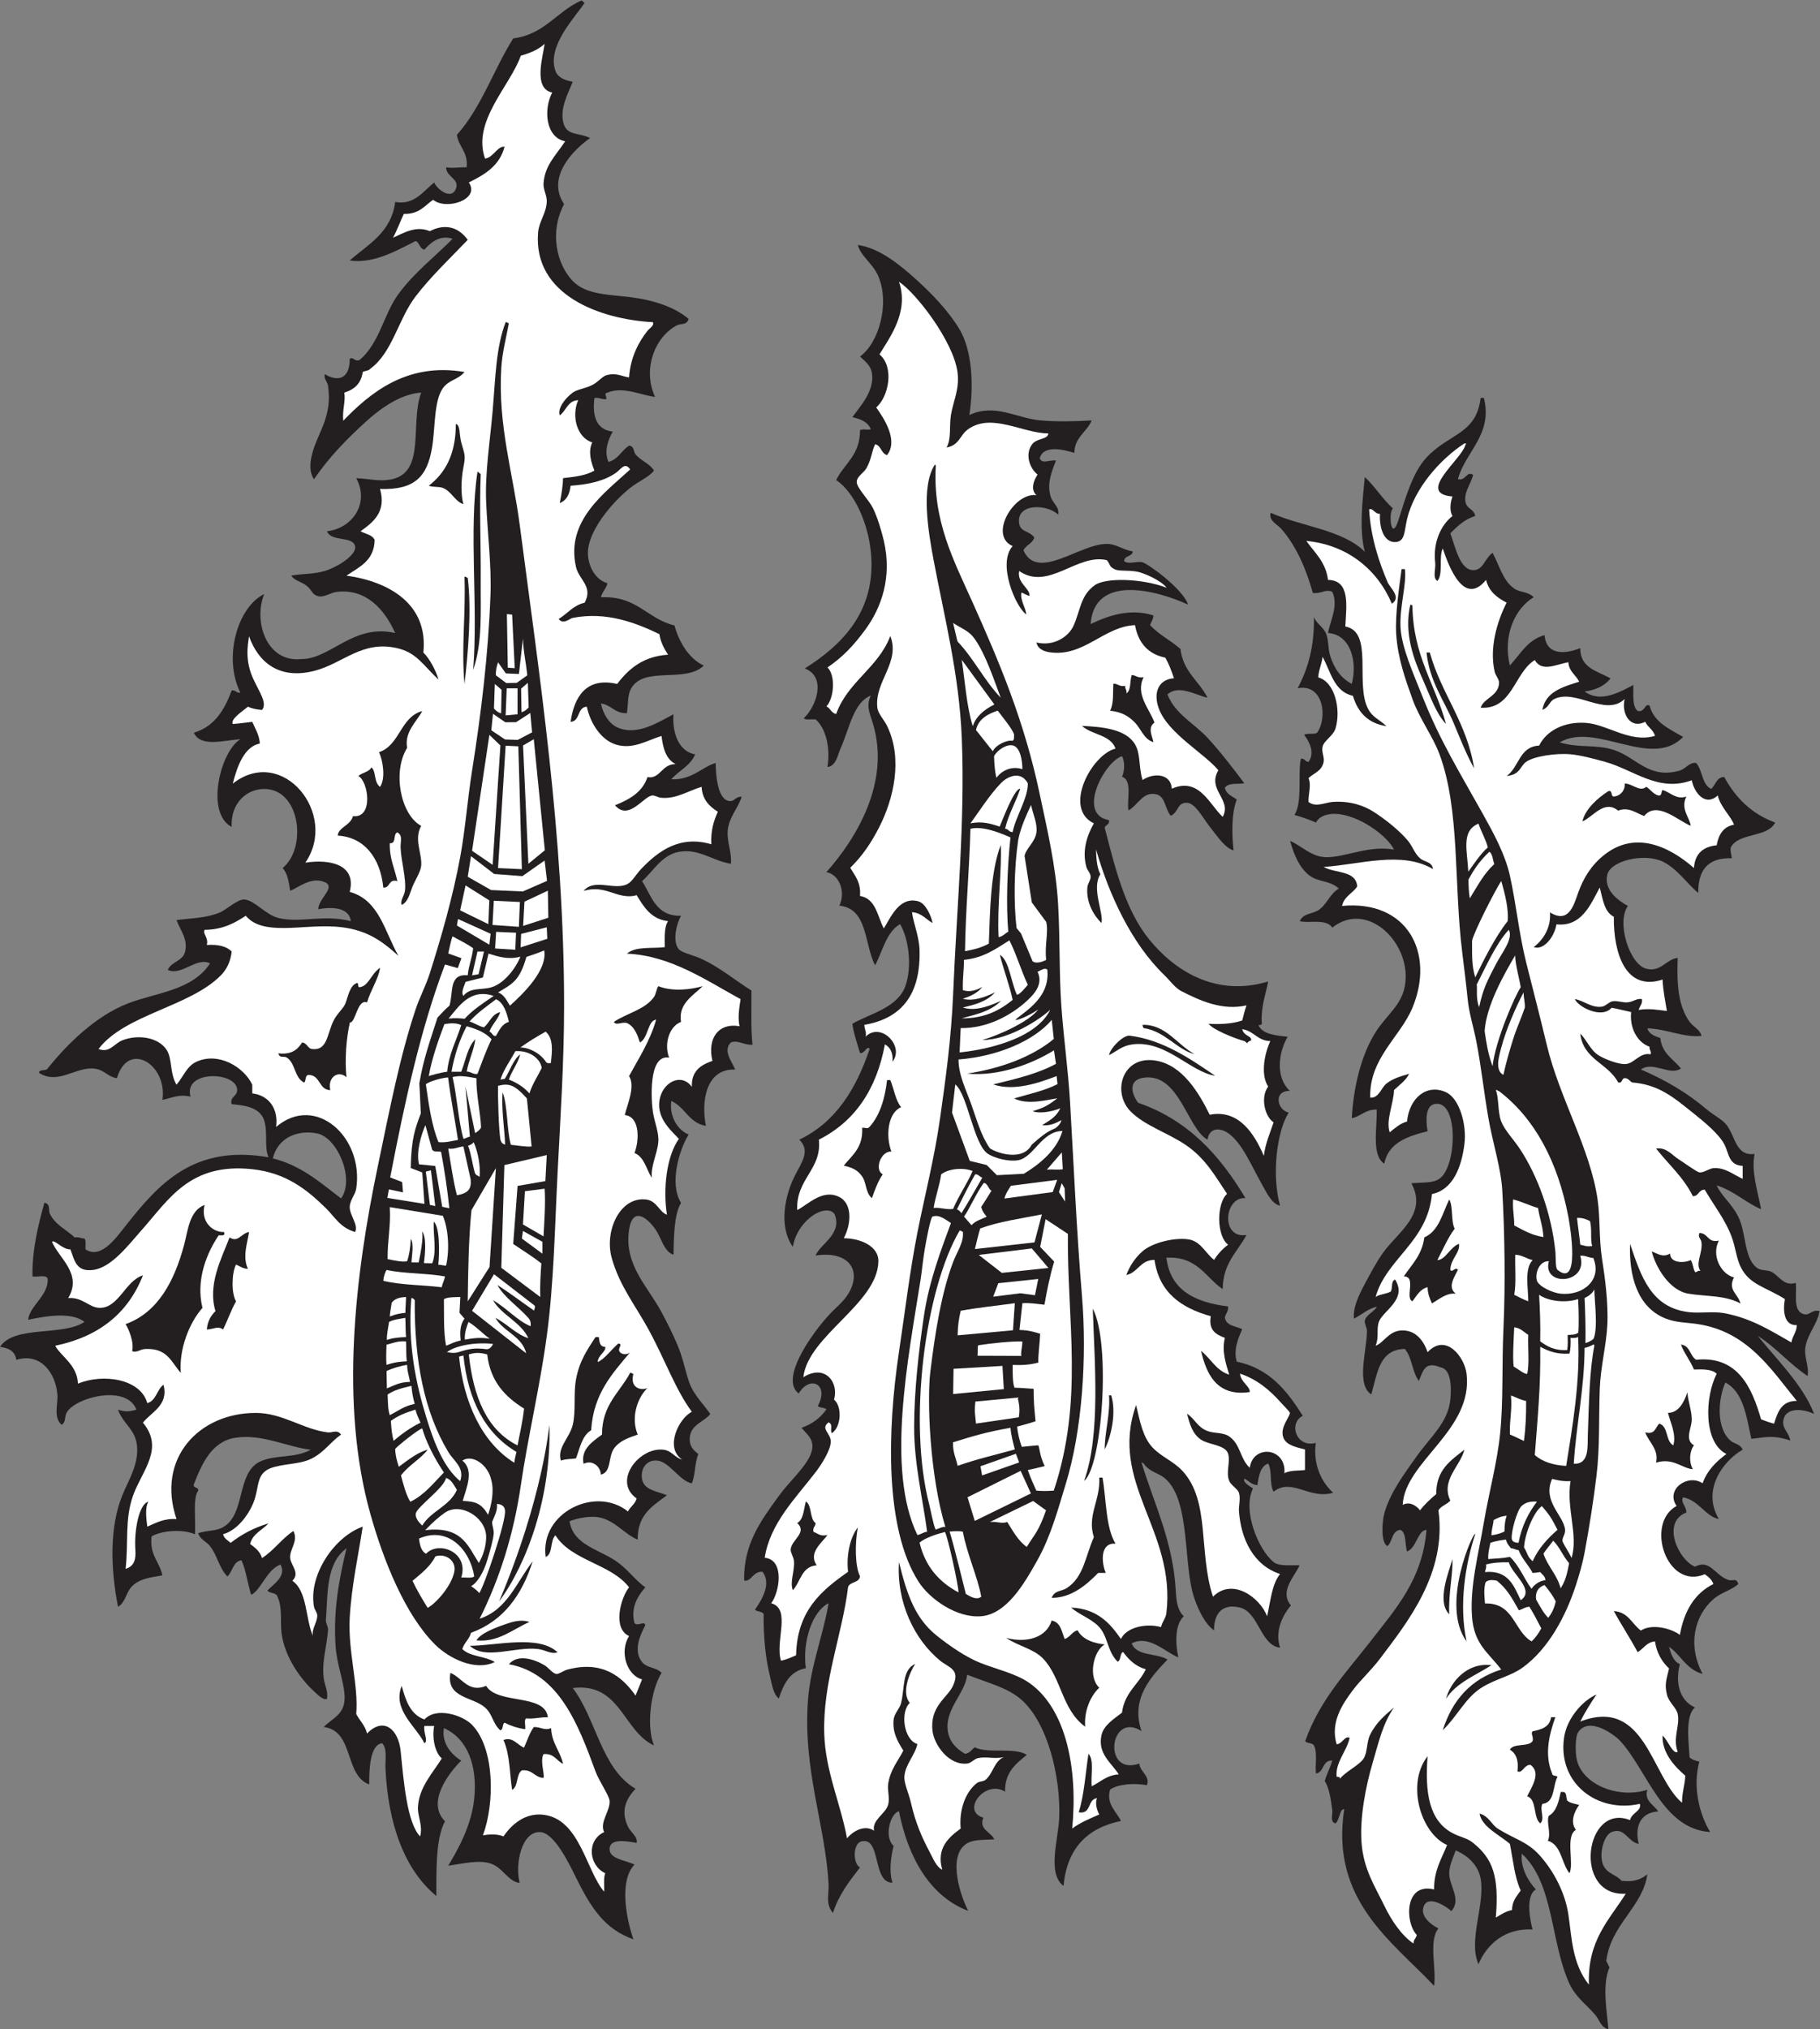 <?xml version="1.0" encoding="UTF-8" standalone="no"?>
<svg
   xmlns:dc="http://purl.org/dc/elements/1.1/"
   xmlns:cc="http://creativecommons.org/ns#"
   xmlns:rdf="http://www.w3.org/1999/02/22-rdf-syntax-ns#"
   xmlns:svg="http://www.w3.org/2000/svg"
   xmlns="http://www.w3.org/2000/svg"
   viewBox="0 0 806.653 899"
   height="899"
   width="806.653"
   xml:space="preserve"
   id="svg2"
   version="1.1"><rect x="0" y="0" width="806.653" height="899" fill="#808080" stroke="none"/><defs
     id="defs6" /><g
     transform="matrix(1.333,0,0,-1.333,0,899)"
     id="g10"><g
       transform="scale(0.1)"
       id="g12"><path
         id="path14"
         style="fill:#231f20;fill-opacity:1;fill-rule:evenodd;stroke:none"
         d="m 1944,6735.31 c -28.94,-45.99 -126.82,-143.11 -97.2,-226.8 7.2,-20.35 27.65,-30.97 57.6,-36 -15.51,-38.72 -47.06,-95.39 -28.8,-144 13.42,-35.74 53.13,-25.41 86.4,-43.2 -57.13,-40.15 -146,-130.55 -86.4,-219.6 -49.66,-93.37 -24.58,-200.26 28.8,-255.6 44.65,-46.29 120.66,-44.52 194.4,-54 77.71,-10 146.29,-33.71 190.8,-72 -6.9,-22.34 -24.9,-13.88 -39.6,-21.6 -72.78,-38.26 -114.37,-145.95 -72,-237.6 -48.66,6.18 -105.35,35.8 -158.4,14.4 -13.06,-3.27 -2.19,-10.63 -3.6,-21.6 -16.43,-2.03 -22.42,6.38 -39.6,3.6 -7.97,-65.56 9.28,-105.93 61.2,-111.6 -15.14,-24.85 -30.24,-65.96 -14.4,-100.8 32.49,8.31 43.03,38.57 68.4,54 17.8,-1.36 13.54,-18.66 21.6,-28.8 17.03,-21.43 46.84,-29.92 61.2,-54 -15.37,-21.25 -51.26,-35.33 -79.2,-57.6 -61.22,-48.8 -138.06,-141.5 -140.4,-212.4 -1.44,-43.55 23,-92.69 64.8,-104.4 -3.83,-18.97 -17.41,-28.19 -21.6,-46.8 119.15,6.34 153.73,-71.87 244.8,-93.6 12.98,-50.16 45.74,-109.72 97.2,-133.2 -60.39,-59.69 -197.89,-0.59 -241.2,-75.61 -13.05,-22.61 -9.44,-50.17 -14.4,-82.79 -40.67,-1.08 -51.53,27.67 -86.4,32.4 7.69,-35.58 26.44,-66.38 54,-79.2 66.87,-31.11 141.88,20.07 187.2,43.2 -4.08,-58.99 15.53,-123.01 72,-133.2 -15.64,-38.36 -54.25,-53.75 -79.2,-82.8 68.5,-3.56 105.29,43.33 147.6,54 0.14,-36.43 5.7,-119.28 43.2,-126 20.61,-3.7 18.45,13.4 43.2,14.39 -11.06,-38.62 -45.25,-70.86 -46.8,-118.8 -1.11,-34.38 15,-71.25 10.8,-104.4 -60.75,9.43 -105.98,51.7 -172.8,39.61 -56.83,-10.29 -85.4,-65.05 -122.4,-97.2 31.92,-49.69 45.85,-117.35 129.6,-115.2 -13.75,-23.58 -30.59,-84.13 -7.2,-111.6 8.68,-10.2 47.41,-19.91 68.4,-28.8 62.96,-26.66 124.97,-79.02 172.8,-108 0.66,-50.47 -2.65,-124.86 3.6,-180 -27.47,-2.76 -49.28,16.94 -72,7.2 -28.04,-27.81 5.33,-65.85 14.4,-90 -98.91,4.16 -113.27,-109.24 -97.2,-187.2 -56.68,9.33 -69.29,62.71 -115.2,82.8 -6.9,-49.58 19.13,-95.57 57.6,-111.6 -30.6,-49.44 -65.56,-162.92 -25.2,-226.81 -24.01,-40.7 -23.45,-115.02 -25.2,-172.78 -32.99,11.74 -39.11,55.62 -61.2,86.39 -26.49,36.92 -74.86,75.72 -86.4,-3.61 -16.95,-116.46 60.96,-186.08 108,-273.59 19.71,-36.67 38.97,-75.53 54,-111.59 18.53,-44.49 25.89,-89.21 39.6,-126.01 14.25,-38.25 52.66,-76.25 68.4,-100.8 -19.74,-26.5 -67.27,-34.33 -68.4,-82.8 -0.54,-23.39 11.24,-36.69 28.8,-50.4 -12.19,-27.41 -9.73,-69.46 -21.6,-97.21 -39.15,5.87 -74.19,71.81 -115.2,75.61 -36.61,3.4 -56.05,-27.89 -50.4,-61.2 6.24,-36.77 47.04,-39.79 82.8,-54 -46.59,-35.02 -98.85,-64.34 -97.2,-147.6 -45.28,17.6 -80.55,71.36 -140.4,75.6 -24.77,1.76 -60.45,-3.9 -86.4,-14.4 13.72,-83.8 105.25,-93.21 165.6,-140.4 33.99,-26.58 53.72,-56.08 86.4,-79.2 -23.36,-26.92 -49.9,-66.21 -36,-118.8 9.95,-12.33 33.29,8.57 36,-7.2 -19.37,-37.22 -39.94,-86.03 -10.8,-122.4 17.09,-21.33 46.36,-15.85 64.8,-36.01 -35.16,-57.01 -51.76,-175.1 -25.2,-241.19 -103.4,47.824 -111.33,210.23 -270,190.81 78.34,-102.87 94.43,-267.978 208.8,-334.814 -32.18,-34.25 -50.18,-73.211 -25.2,-125.996 9.62,-20.32 33.21,-32.722 28.8,-54.004 -41.29,7.852 -90.82,14.153 -90,-21.601 0.74,-32.039 54.25,-36.18 82.8,-50.399 -53.99,-56.828 -24.26,-189.062 -3.6,-248.398 -94.64,33.308 -140.71,103.594 -190.8,205.191 -24.87,50.461 -72.5,148.383 -118.8,151.211 -61.95,3.774 -85.03,-106.558 -68.4,-169.207 -40.75,5.957 -54.66,50.977 -97.2,64.817 -40.83,13.261 -94.34,-1.25 -140.4,-7.207 33.5,55.652 77.43,134.238 86.4,223.191 11.01,109.219 -22.27,199.133 -100.8,234.016 -8.74,-49.582 24.68,-88.125 57.6,-108.008 -39.78,-39.629 -117.42,-138.149 -54,-201.606 -33.05,-60.371 -27.99,-177.273 -28.8,-248.394 -107.75,88.875 -160.71,242.293 -169.2,424.793 -1.28,27.531 6.86,63.761 -10.8,82.804 -41.64,-3.515 -43.37,-90.82 -43.2,-136.796 -83.58,30.41 -49.58,178.406 -151.2,190.787 23.92,25.51 62.33,38.55 68.4,82.81 6.84,49.86 -23.8,114.95 -28.8,183.61 -8.95,122.92 12.68,229.63 36,327.59 -69.65,-51.55 -61.59,-153.16 -68.4,-237.59 -0.91,-11.32 7.78,-23.92 7.2,-32.41 -3.79,-56.16 -21.57,-106.41 -14.4,-162 3.15,-24.38 15.18,-42.95 10.8,-68.4 -14.2,-4.66 -30.52,13.7 -43.2,25.2 -44.141,40.1 -98.469,114.8 -108,194.39 -4.867,40.67 4.23,83.48 -14.398,122.41 -5.122,11.68 -25.375,8.22 -32.403,18 19.239,20.77 65.004,47.97 43.203,86.39 -46.125,-17.47 -63.242,-83.14 -97.203,-100.79 -12.023,37.18 -16.855,81.55 -32.394,115.2 -28.801,-4.81 -29.004,-38.2 -46.805,-54 -27.516,28.07 -33.25,69.71 -57.602,100.79 -12.675,16.2 -32.75,21.45 -39.597,43.21 33.074,9.99 55.226,6.22 79.203,17.99 80.016,39.34 46.351,180.77 125.996,219.61 49.223,24.02 116.176,10.24 169.2,39.59 -81.098,9.62 -163.012,54.1 -252.001,39.6 -77.523,-12.61 -110.008,-86.1 -136.801,-154.78 -2.835,-14.84 17.239,-6.78 14.403,-21.61 -18.508,-20.73 -6.805,-107.32 -10.797,-144 -40.332,17.65 -110.223,12.66 -144.004,-7.2 -7.43,-62.63 26.586,-83.81 36,-129.6 -38.914,-6.61 -75.195,-10.53 -100.801,-36 -20.969,-20.85 -20.886,-53.23 -46.797,-68.39 -25.121,128 -28.539,264.87 14.399,370.79 20.273,50.01 60.156,110.74 46.797,176.4 -9.325,45.84 -45.246,62.96 -61.196,108 22.164,-7.75 37.993,-6.91 61.196,0 -32.114,84.38 -198.84,41.94 -230.399,-7.2 -10.586,-16.5 -1.89,-31.85 -18,-43.2 -28.793,24.07 -11.82,67.64 -14.398,100.8 -5.363,68.89 -53.629,140.49 -136.801,115.2 -3.477,28.92 -25.441,39.37 -54,43.2 48.258,72.95 208.16,34.24 280.801,82.81 -43.496,34.75 -130.762,19.09 -187.203,7.19 4.523,46.47 69.218,81.48 64.8,136.8 -5.058,14.13 -34.136,4.26 -50.394,7.2 -1.711,87.17 18.726,169.75 39.598,244.79 21.628,-3.91 12.488,-24.35 18,-35.98 17.613,-37.19 55.078,-53.07 82.796,-79.2 14.477,2.46 20.551,-3.46 32.403,-3.61 6.387,-6.82 2.621,-23.77 3.597,-36 52.028,-34.76 103.352,40.65 136.801,82.8 105.41,132.79 222.285,266.64 471.606,223.2 -14.852,33.09 -1.598,82 -14.407,122.4 -14.804,46.72 -72.812,50.78 -108,53.99 -7.847,25.98 20.602,25 18,50.41 -6.015,58.85 -179.527,62.91 -154.8,-25.2 -39.688,9.04 -61.055,-4.22 -93.598,-10.8 17.484,117.1 -113.785,199.6 -151.199,72.01 -35.52,5.64 -42.129,32.82 -86.399,32.39 -58.004,-0.55 -113.132,-53.4 -172.8,-14.4 0.972,13.42 24.07,4.72 28.796,14.4 63.571,79.39 158.403,173.91 266.403,216 93.144,36.29 214.176,42.34 273.597,133.2 -44.636,22.68 -96.48,-43.37 -140.394,-21.6 11.676,28.21 50.086,28.51 57.598,61.19 9.539,41.52 -15.973,70.39 -28.801,104.41 51.441,6.8 97.785,6.13 144,25.2 22.871,9.43 59.828,45.7 82.797,43.2 34.156,-3.72 69.875,-50.88 111.601,-61.21 74.024,-18.28 149.741,12.79 241.201,-10.79 -4.61,44.78 -60.33,48.79 -108,39.6 -0.21,38.67 69.82,78.49 10.8,93.6 -39.5,10.11 -76.505,-20.62 -104.399,-32.41 -4.363,29.25 -8.731,58.48 -25.199,75.61 80.738,66.4 59.753,255.27 -54,262.79 -60.879,4.04 -119.95,-43.93 -115.204,-125.99 -87.988,45.39 -38.5,250.39 28.801,291.59 -55.722,-3.66 -132.113,-27.91 -154.801,21.61 68.805,19.99 101.903,75.7 126,140.4 14.329,2.32 14.473,-9.53 28.801,-7.2 -57.363,114.11 -10.883,283.66 79.199,327.6 -36.91,-92.5 8.727,-227.69 122.172,-216.12 97.91,-1.36 172.93,118.94 313.43,86.52 -36.17,80.31 -97.52,148.21 -194.4,136.8 -20.6,-2.43 -41.16,-19.04 -61.2,-14.4 -20.27,4.69 -21.69,19.98 -36,32.4 -19.5,16.92 -42.982,18.44 -54.002,36 36.062,7.27 77.152,3.47 118.802,18 43.6,15.21 98.74,53.29 93.6,79.2 -7.14,35.99 -79.71,13.63 -93.6,50.4 83.3,8.81 142.92,92.69 97.2,176.4 46.66,-2.09 78.27,-12.49 118.8,-3.6 113.16,24.8 59.31,184.82 97.2,288 -63.72,-3.96 -128.28,-47.06 -176.4,-90 -71.27,-63.61 -132.31,-127.76 -180,-198 -18.8,26.83 -12.05,65.36 -3.6,93.6 19.53,65.27 64.8,118.8 50.4,216 -2.51,16.94 -14.88,22.85 -10.8,39.6 48.11,-29.08 83.5,-10.51 82.8,50.4 10.96,9.89 14.49,-9.46 32.4,-3.61 67.59,57.01 79.74,151.54 129.6,219.61 52.66,71.89 120.06,122.65 180,183.6 -43.59,14.39 -74.22,-14.28 -93.6,-36 -16.38,2.81 -15.83,22.57 -28.8,28.79 -60.1,-30.31 -140.57,-77.26 -219.6,-64.79 61.42,53.78 138.03,92.37 151.2,194.4 64.23,-11.54 93.78,36.56 129.6,64.8 10.87,-24.57 57.24,-58.53 72,-21.6 13.68,34.22 -32.35,39.53 -32.4,72 26.42,-3.76 38.72,0.5 68.4,0 5.22,52.03 -26.73,66.86 -32.4,108 80.19,89.01 122.01,216.39 187.2,320.39 104.58,13.02 144.87,90.34 226.8,126.01 4.73,-1.27 5.66,-6.34 10.8,-7.2 z m -810,-3974.4 c -68.22,51.79 -130.86,109.14 -226.797,133.19 16.313,69.26 82.742,95.87 147.597,82.81 66.84,-13.46 125.86,-151.21 79.2,-216 v 0" /><path
         id="path16"
         style="fill:#231f20;fill-opacity:1;fill-rule:evenodd;stroke:none"
         d="m 4923.09,5421.59 c 3.61,0 7.2,0 10.8,0 30.72,-121.89 -62.39,-179.14 -86.39,-270 26.78,-6.59 28.11,28.12 50.39,14.41 -6.46,-29.48 -31.56,-58.05 -25.19,-90 5.11,-25.71 27.26,-21.43 32.4,-46.8 -35.8,-11.02 -59.51,-34.11 -82.81,-57.61 16.21,-42.72 30.58,-121.08 75.6,-122.39 33.89,-1 38.67,39.46 64.81,57.59 22.71,-41.43 34.04,-92.56 71.99,-118.8 19.74,-13.63 45.06,-9.13 64.8,-28.79 -61.97,-36.95 -103.61,-126.8 -79.2,-226.81 34.83,37.18 58.66,85.34 115.2,100.81 6.11,-66.19 64.96,-64.45 118.81,-43.21 -0.43,-67.61 58.3,-76.09 100.8,-100.79 -19.32,-23.89 -47.97,-38.44 -86.41,-43.2 53.4,-39.77 119.38,-0.9 161.99,21.59 0.63,-32.98 -4.06,-71.27 14.42,-86.4 23.9,-5.9 24.02,27.11 39.59,18.01 15.08,-56.92 66.4,-77.61 111.6,-104.41 -106.47,-109.62 -290.14,52.34 -410.39,-18 65.31,-20.19 117.91,-5.16 180,-25.2 75.9,-24.5 115.56,-98.47 219.59,-68.39 19.26,5.56 31.87,28.39 54,25.2 21.94,-23.66 18.64,-72.57 50.39,-86.41 16.1,16.45 18.44,39.83 43.21,39.6 37.59,-69.21 90.91,-122.69 169.2,-151.2 -25.55,-51.24 -121.18,-32.43 -147.6,-82.8 -2.13,-15.32 2.6,-23.81 3.61,-36 -78.5,2.9 -112.71,-38.49 -111.6,-115.2 -34.69,27.64 -70.59,81.83 -118.81,104.41 -61.33,28.7 -171.89,3.27 -183.59,-43.21 -12.84,-50.93 36.34,-87.16 68.4,-104.39 -39.28,-55.25 5.91,-194.82 61.19,-208.81 48.79,-12.34 66.62,32.7 104.41,36 -3.46,-85.42 1.39,-159.58 39.59,-212.39 12.77,-17.67 33.69,-23.88 39.61,-46.8 -60.55,-6.36 -115.72,23.36 -180,25.2 5.59,-19.6 24.53,-25.87 43.18,-32.4 4.96,-51.46 43.03,-69.78 68.4,-100.8 -35.06,-26.88 -92.97,25.87 -133.18,-3.6 83.53,-36.06 152.44,-76.49 219.59,-133.2 20.82,-17.58 51.31,-33.2 64.8,-50.4 30.28,-38.56 30.43,-105.12 93.6,-97.2 -11.51,-59.64 9.82,-120.07 21.6,-183.6 -52.79,22.81 -90.16,61.03 -147.6,79.19 16.31,-36.3 49.82,-60.01 71.99,-104.39 26.57,-53.14 18.23,-136.27 61.21,-169.2 14.87,-11.39 34.93,-6 50.39,-14.4 23.23,-12.61 40.63,-48.65 79.2,-36 5.1,-32.2 -12.24,-95.99 28.81,-104.4 19.03,-3.9 22.76,16 50.39,10.8 -5.09,-39.63 -39.94,-76.16 -46.79,-118.8 -5.63,-35.01 12.5,-61.79 7.2,-97.2 -60.13,39.47 -104.49,94.7 -165.6,133.2 58.57,-73.45 150.97,-163.39 187.2,-259.2 -45.31,21.04 -98.78,19.18 -102.79,-24.65 -2.34,-25.47 18.71,-36.37 23.65,-63.8 -59.72,20.15 -85.84,10 -129.66,5.64 -16.18,75.03 -26.43,155.97 -86.39,187.21 -25.31,-58.57 -29.34,-148.63 14.39,-190.8 15.88,-15.33 33.52,-11.1 43.21,-32.4 -65.96,-37.66 -136.59,-134.66 -79.2,-230.4 -42.7,6.72 -66.84,62.62 -118.81,72 -10.02,-16.15 12.05,-31.06 10.8,-50.4 -84.59,-32.77 -25.59,-158.95 28.81,-180 49.12,25.45 64.49,-25.96 107.99,-43.2 18.71,-7.42 28.02,8.73 35.99,-14.4 -21.89,-20.64 -56.42,-27.31 -82.79,-50.4 -62.91,-55.11 -86.95,-152.08 -36,-248.4 -53.41,13.79 -71.87,62.53 -111.6,90 6.8,-24.4 14.18,-48.23 36,-57.6 -16.37,-62.21 -0.53,-122.09 50.41,-144 -33.36,-26.26 -21.1,-114.61 -18.01,-165.606 7.46,-8.133 19.96,-11.239 32.4,-14.395 -23.18,-84.89 0.71,-176.347 36,-234.004 -158.24,9.66 -208.75,203.918 -298.79,302.403 -19.67,21.496 -104.55,83.702 -140.41,28.8 -9.86,-15.097 -9.82,-69.562 -3.59,-93.605 21.17,-81.66 139,-127.52 234,-97.195 -12.03,-36.407 22.3,-50.11 36,-72.004 -55.34,-3.231 -79.79,-44.989 -64.81,-107.996 -37.6,7.437 -46.03,57.019 -90,39.597 -25.84,-10.246 -42.85,-72.16 -28.81,-107.996 12.23,-31.144 46.66,-34.406 61.21,-54.004 41.53,-5.527 66.59,5.43 86.41,21.602 -16.5,-110.832 -120.72,-164.809 -136.82,-288 3.46,-7.352 7.37,-14.246 10.8,-21.602 -25.52,-57.8 -8,-149.851 -3.59,-205.195 -25.08,5.391 -28.57,29.355 -43.2,46.797 -28.13,33.586 -65.26,58.527 -86.39,104.402 -63.28,137.27 -51.07,334.367 -158.42,431.996 -4.94,-45.996 21.21,-91.41 46.82,-118.8 -36.07,-21.309 -18.57,-106.309 -10.8,-133.196 -90.39,5.293 -151.15,-47.261 -180,-115.203 -35.16,79.102 22.67,198.488 7.19,284.406 -7.91,43.907 -41.92,76.485 -82.8,93.59 -7.3,-20.496 -22.75,-50.933 -21.6,-79.195 1.66,-40.988 40.72,-83.879 7.21,-122.402 -16.68,15.054 -81.49,58.855 -93.61,10.8 -7.47,-29.609 25.15,-55.625 50.41,-68.398 -33.5,-41.106 -5.81,-134.043 -14.4,-190.805 -140.96,149.406 -345.23,285.11 -298.81,586.809 -14.76,3.879 -15.58,-37.156 -28.81,-46.809 -19.66,4.367 -9.02,29.797 -10.8,43.207 -4.74,36.074 -10.23,75.449 -25.19,97.196 6.48,24.718 18.57,43.828 25.19,68.398 -34.14,1.75 -26.21,-38.563 -53.98,-43.191 -4.73,23.171 6.05,69.843 -7.21,93.593 -4.98,9.422 -23.36,5.45 -28.81,14.403 48.64,137.812 138.67,230.172 219.61,334.792 78.77,101.84 170.31,201.38 183.6,367.21 -29.75,-1.83 -32.88,-60.45 -64.79,-72 -7.42,23.79 -1.33,61.07 -21.6,72 -29.59,-2.83 -26.15,-38.65 -43.2,-54 -22.46,9.33 -18.46,79.54 -10.8,107.99 18.14,67.52 64.8,130.02 107.98,190.8 46.14,64.9 103.36,111.17 111.61,187.21 4.55,41.82 2.32,102.72 -32.41,108 -51.25,21.21 -57.89,-9.8 -72.11,-45.31 -23.39,31.8 -21.64,76.35 -46.68,106.51 -86.23,-1.39 -91.68,-83.53 -111.6,-151.2 -51.78,33.73 -14.18,146.71 -14.39,212.39 -0.04,8.08 -8.75,25.17 -7.21,32.4 4.61,21.59 34.22,31.21 39.61,46.81 -30.98,-7.44 -49.8,-27.01 -75.61,-39.6 -3.98,36.49 16.37,78.52 36,115.2 17.7,33.04 38.09,72.2 61.19,104.4 48.36,67.37 148.97,128.38 93.62,230.4 44.1,3.49 74.94,-0.75 97.18,18 55.61,46.83 59.12,264.45 -21.58,244.79 -28.03,-6.81 -28.12,-53.05 -21.6,-90 -67.07,-16.94 -130.25,-37.74 -144,-107.99 -43.17,27.62 -23.38,118.57 -25.2,180 -37.97,0.75 -52.13,-22.28 -82.81,-28.8 5.41,102.61 31.54,214.41 82.81,291.6 35.37,53.29 82.09,84.56 93.59,147.59 25.37,139.07 -122.44,288.39 -241.21,194.4 -20.33,31.32 -81.11,12.8 -107.99,21.6 11.1,26.26 41.12,23.24 61.2,36.01 28.18,17.91 39.2,55.84 68.39,72 -27.44,27.02 -68.32,21.27 -97.18,43.19 -33.79,25.65 -51.6,68.98 -64.81,115.21 38.52,-15.44 71.64,-55.95 126,-54.01 64.49,2.31 139.1,39.96 219.61,25.2 -22.4,46.27 -117.48,115.98 -194.42,118.81 -22.69,0.83 -53.71,-5.33 -64.78,-28.81 -25.08,9.97 -40.7,16.63 -72.01,25.21 27.85,41.85 10.56,139.51 21.6,187.19 13.05,1.04 13.92,-10.08 25.19,-10.8 22.64,30.43 2.21,68.36 -14.39,90 10.16,6.66 33.69,-0.08 43.2,7.21 35.51,50.04 21.15,163.93 -64.8,147.59 33.77,63.44 56.27,138.13 54,237.6 5.18,-19.45 29.42,-32.36 39.61,-54 9.84,-20.93 6.91,-52.35 14.4,-75.6 14.31,-44.52 36.01,-74 71.99,-93.6 19.55,75.6 -4.67,164.26 -79.2,169.2 7.54,40.6 35.6,90.45 14.39,136.81 -21.97,10.37 -38.06,-7.63 -64.78,-3.6 -23.17,82.96 -56.1,156.7 -104.42,212.4 -14.68,16.94 -42.48,26.4 -35.99,53.99 101.81,-45.79 239.1,-56.09 313.2,-129.6 -20.06,75.68 -6.31,178.93 0,248.41 34.28,-31.73 58.73,-73.28 93.59,-104.41 -15.82,-13.15 -6.38,-114.94 18.01,-39.6 22.56,69.69 46.66,158.76 93.6,208.81 76.99,82.08 165.27,76.47 180,197.99 v 0" /><path
         id="path18"
         style="fill:#231f20;fill-opacity:1;fill-rule:evenodd;stroke:none"
         d="m 3795.43,1883.57 c 38.38,-126.86 97.4,-247.52 111.6,-395.99 4.43,-46.37 0.84,-87.42 28.79,-115.2 -29.22,-28.79 -28.48,-86.46 -17.99,-136.81 -45.17,18.45 -96.87,75.65 -154.8,46.81 14.35,-43.25 83.34,-31.85 118.81,-54 -51.47,-54.68 -124.05,-127.66 -86.41,-237.599 -106.95,67.419 -130.92,-151.523 -7.21,-108.008 2.41,-28.906 36.88,-40.535 25.22,-71.992 -41.92,7.785 -95.49,3.957 -122.4,-14.402 -14.18,-48.34 21.46,-73.242 35.99,-104.406 -112.36,-23.235 -179.57,-91.629 -190.8,-215.996 -55.21,41.179 -17.25,154.66 -14.39,226.796 5.29,134.434 -37.95,315.077 -126.02,392.407 -46.54,40.89 -112.3,55.72 -180,82.8 -6.35,-61.43 -72.62,-111.81 -64.78,-183.605 3.92,-36.102 25.91,-61.25 57.59,-79.199 16.33,1.679 22.05,13.957 32.41,21.601 43.51,-22.468 133.47,1.477 172.79,-25.195 -35.18,-29.637 -73.2,-56.406 -71.99,-122.402 -65.67,42.238 -148.54,-64.453 -72.02,-86.407 -16.85,-39.023 26.25,-47.722 36,-71.992 -43.96,-2.488 -73.73,0.364 -97.19,-18.008 -57.36,-44.91 -13.79,-173.523 10.8,-219.597 -125.88,46.941 -200.36,176.426 -230.4,331.199 -28.7,-7.332 -50.71,-84.852 -17.99,-115.195 -8.7,-37.45 -15.7,-83.7 -3.61,-122.403 -68.23,-0.918 -36.45,155.989 -104.4,136.797 -26.33,-7.429 -28.56,-71.355 -3.59,-86.394 -35.12,-45.285 -70.58,-90.227 -90,-151.203 -25.63,30.617 -12.51,63.769 -14.4,97.199 -11.25,197.84 -86.12,378.465 -68.4,612.004 8.44,111.37 50.42,213.89 68.4,320.39 -55.73,-27.87 -87.47,-130.1 -75.6,-215.99 -53.92,-9.69 -73.96,-53.24 -90,-100.8 -18.97,16.02 -22.4,46.19 -28.8,72 -15.04,60.58 -22.35,129.93 -21.61,208.8 -4.9,9.49 -21.43,7.37 -28.8,14.4 18.32,27.11 57.29,83.65 25.2,126 -31.5,3.33 -38.32,-35.3 -61.2,-28.8 -2.41,121.64 56.22,199.28 115.21,280.8 36.81,50.88 92.59,97.84 107.99,144 13.91,41.66 -12.63,58.78 -32.39,82.8 35.81,12.19 62.93,33.06 82.79,61.2 -6.53,6.66 -21.72,4.68 -28.8,10.8 39.86,72.17 -26.02,104.66 -63.43,41.84 -70.09,52.78 65.63,229.33 116.97,277.67 20.06,18.89 39.68,38.07 50.86,58.49 43.56,79.5 -8,138.79 -111.59,122.4 14.2,37.39 86.72,69.95 64.8,133.2 -6.32,18.2 -30.23,20.91 -54.01,10.8 -40.73,-17.31 -78.76,-64.91 -86.4,-115.2 -49.43,70.2 -24.93,175 7.2,237.6 22.89,44.58 51.58,82 14.4,118.8 121.02,57.79 188.99,168.6 234.01,302.4 -11.59,10.18 -15.91,-17.54 -32.4,-14.4 -8.85,29.88 -23.03,72.53 -25.21,97.2 59.5,34.35 150.69,52.81 176.41,126 22.29,63.45 11.71,155.06 -18.01,205.2 -45.99,-27.21 -57.37,-89.03 -82.79,-136.8 -36.92,68.68 -23.03,188.18 -118.8,198 22.01,48.22 -1.6,103.97 -43.21,111.59 98.16,110.68 213.48,296.69 154.8,493.21 -10.59,35.49 -23.9,58.71 -7.2,93.6 -57.71,-23.34 -69.99,-106.72 -100.8,-176.4 -9.96,-22.54 -14.67,-57.59 -43.19,-61.2 9.88,63.02 -4.8,128.48 -39.6,158.4 -13.23,1.17 -31.88,-3.07 -39.61,3.6 41.86,38.21 77.13,137.74 3.61,165.6 121.36,76.6 240.02,189.36 219.59,388.8 -9.19,89.77 -51.29,193.98 -115.2,237.6 27.08,54.53 80.14,83.07 79.21,165.6 14.24,6.19 26.13,-1.61 35.99,3.6 -9.81,23.78 -33.69,33.5 -61.2,39.6 24.15,35.02 75.05,86.49 64.8,147.6 -3.94,23.53 -21.76,37.64 -39.59,54 63.09,45.51 99.37,175.37 61.2,266.39 -17.87,42.59 -58.87,66.77 -68.41,104.4 72.2,-10.4 138.64,-64.82 194.41,-115.19 55.63,-50.25 109.22,-107.21 143.99,-165.6 39.76,-66.75 48.71,-179.14 32.4,-284.4 86.54,40.01 156.91,-11.28 237.6,-18 55.76,-4.65 114.16,-3.03 169.19,0 -15.87,-39.32 -56.42,-53.97 -57.59,-108 -34.38,10.91 -103.44,28.15 -115.2,-18 7.97,-20.31 32.36,-4.3 54.01,-7.21 -14.28,-37.29 -30.38,-75.52 -18.01,-118.79 6.52,-22.85 31.23,-36.4 25.19,-61.21 -32.56,34.02 -139.59,40.9 -129.59,-28.79 4.3,-29.98 33.26,-23.81 50.39,-46.8 -5.54,-20.84 -28.06,-24.73 -35.99,-43.2 46.46,-103.96 187.5,22.35 277.2,21.6 32.47,-0.27 47.91,-17.42 86.39,-25.2 -2.03,-18.36 -28.77,-12.02 -28.79,-32.4 17.74,-11.91 40.72,1.67 61.19,-3.6 17.95,-4.62 134.34,-88.24 151.21,-140.4 -106.81,48.79 -311.56,101.68 -324,-64.81 56.48,27.14 130.29,53.64 208.79,28.81 -0.16,-14.24 -7.91,-20.87 -10.78,-32.4 28.36,-31.62 68.98,-51 100.78,-79.2 8.53,-75.48 61.93,-106.07 90,-162 -38.52,8.13 -96.52,45.12 -133.18,10.8 25.23,-65.1 89.45,-96.61 133.18,-144 43.96,-47.62 82.87,-99.03 122.4,-151.2 -29.67,-4.41 -49.08,3.23 -64.78,-14.4 4.18,-22.21 24.57,-28.22 39.59,-39.6 -18.64,-48.07 -16.1,-116.32 -10.8,-169.2 -29.48,9.49 -51.22,43.94 -79.2,79.2 -23.25,29.27 -47.7,78.24 -75.61,79.2 -33.48,1.15 -27.07,-31.49 -53.98,-43.2 -20.69,25.35 -17.11,65.74 -50.41,72 -42.56,8 -57.07,-35.21 -90,-54 -6.74,30.5 14.57,100.85 -21.6,111.6 8.69,18.11 10.11,50.53 0,68.4 -56.86,-16.23 -152.5,-193.63 -43.21,-212.4 2.68,-15.86 -11.64,-14.75 -14.39,-25.2 33.9,-129.17 66.48,-270.53 147.6,-370.8 83.04,-102.65 220.27,-193.31 395.99,-140.4 -8.28,-43.33 -23.3,-79.89 -21.6,-133.2 2.17,-9.35 -1.45,-12.96 -10.78,-10.8 11.29,-33.24 67.48,-36.26 97.19,-39.6 -32.37,-55.68 -39.79,-136.08 7.2,-180 -55.97,1.33 -42.01,-64.42 -3.61,-72 -40,-61.93 -57.11,-208.81 -28.79,-309.6 -29.57,6.72 -46.27,46.54 -64.8,79.2 -28.97,51.06 -62,130.63 -107.99,162 -28.42,19.36 -62.5,18.26 -68.42,-21.6 -68.26,36.41 -94.26,226.67 -216,205.2 -45.84,-8.08 -39.29,-50.49 -14.39,-82.8 166.89,-57.51 272.58,-176.23 356.41,-316.8 -70.57,5.88 -83.58,-136.37 3.59,-122.4 -30.22,-56.2 -78.63,-94.17 -79.2,-180 -57.85,39.35 -84.41,109.98 -187.21,104.4 13.21,-109.2 96.31,-148.51 205.22,-162 1.23,-16.83 -7.78,-23.43 -10.8,-36 3.3,-29.09 36.21,-28.58 57.59,-39.6 -12.16,-28.28 -29.98,-67.28 -18,-108 110.52,-22.67 167.89,-98.52 219.61,-180 -48.44,-23.38 -22.91,-107.24 43.18,-90 -9.98,-71.79 19.2,-130.72 57.62,-165.61 -78.77,-23.5 -137.13,50.8 -198.01,3.61 -14.14,23.07 -4.18,70.22 -18.01,93.6 -26.37,-9.63 -30.96,-41.04 -35.99,-72 -20,1.58 -28.46,14.73 -43.21,21.6 -5.88,-12.02 18.05,-25.07 28.81,-32.4 -36.48,-73.59 18.32,-204.55 68.4,-244.8 18.44,-14.82 54.16,-9.47 86.41,-10.8 -15.9,-36.33 -68.31,-86.12 -28.81,-133.2 -27.05,-32.2 -54.28,-84.54 -36,-140.4 -64.75,6.63 -70.94,117.8 -133.2,133.2 -55.8,13.8 -86.72,-15.95 -86.41,-75.61 -29.8,21.1 -49.98,62.98 -64.78,104.41 -39.18,109.55 -11.88,325.16 -97.21,399.6 -23.3,20.32 -51.21,20.6 -71.99,50.4 -2.93,0.68 -3.6,3.61 -7.21,3.59 v 0" /><path
         id="path20"
         style="fill:#ffffff;fill-opacity:1;fill-rule:evenodd;stroke:none"
         d="m 4869.08,5270.39 c 6.45,1.02 7.4,-3.4 3.62,-3.6 -10.26,-48.58 -167.5,-162.67 -43.21,-172.8 -7.09,-18.82 -10.95,-47.34 0,-64.79 -40.62,-31.38 -65.15,-91.55 -57.6,-154.81 2.58,-21.66 -9.51,-50 7.19,-61.19 20.31,21.7 4.06,79.93 18.01,107.99 20.88,-61.94 70.82,-193.87 144,-104.4 9.34,-38.65 36.74,-59.26 68.4,-75.6 -31.23,-61.37 -58.44,-150.12 -39.61,-230.39 2.66,-11.28 14.81,-24.63 14.42,-36.01 -1.57,-44.65 -50.55,-50.05 -61.21,-82.8 105.46,-7.04 111.64,116.37 180,158.4 23.47,-40.92 69.53,-14.85 111.6,-7.19 2.09,-31.51 25.13,-42.07 35.99,-64.8 -54.57,-17.42 -111.27,-32.72 -122.38,-93.61 22.54,8.64 22.77,27.8 39.59,36.01 71.93,35.08 170.66,-60.33 234,0 -11.5,-47.67 17.82,-101.27 68.4,-75.61 8.21,-18.19 26.86,-25.94 32.41,-46.79 -83.48,-24.71 -157.29,38.28 -230.41,43.19 -66.98,4.5 -128.31,-22.4 -154.79,-75.59 -66.64,-2.98 -66.48,-72.73 -108.01,-100.81 45.41,3.76 43.89,31.78 64.81,46.8 26.27,18.89 100.04,29.58 147.59,25.21 35.2,-3.25 77.52,-14.83 115.2,-25.21 94.92,-26.13 176.46,-102.22 288.01,-61.19 7.28,-39.4 43.94,-89.36 86.38,-50.4 9.11,-39.13 44.81,-70.1 54.01,-97.2 -35.53,-6.47 -51.25,-32.74 -57.6,-68.41 -45.53,-4.86 -72.54,-28.26 -75.6,-75.59 -85.38,74.73 -197.47,123.95 -298.79,43.19 -42.58,-33.93 -68.68,-76.39 -86.41,-126 -14.67,-41.04 -30.7,-103.19 -93.59,-64.8 4.35,-49.27 -21.88,-91.24 -54.01,-115.2 34.46,-12.07 69.36,35.68 75.61,75.6 83.75,-9.06 113.65,66.12 143.98,122.4 9.96,-38.05 14.75,-81.25 46.82,-97.2 -1.47,-119.64 38.55,-249.38 161.99,-208.79 1.76,-37.84 8.99,-70.22 14.4,-104.4 -33.27,4 -58.83,9.1 -93.6,3.6 2.64,12.97 13.01,18.18 10.8,35.99 -17.54,3.16 -27.48,-8.57 -46.79,-10.8 -16.04,-1.85 -34.81,6.02 -50.41,3.6 -12.76,-1.97 -23.33,-16.22 -36,-17.99 -34.71,-4.85 -59.02,19.67 -90,25.19 10.78,-26.17 89.28,-67 122.4,-28.79 22.29,-4.12 42.91,-9.9 64.81,-14.4 -5.49,-51.07 18.86,-100.27 61.19,-115.2 -1.76,-11.36 6.48,-12.72 3.61,-25.2 -36.31,7.08 -53.16,-29.82 -82.81,-32.4 -22.56,-1.96 -68.38,15.46 -90,28.8 -27.76,17.14 -41.8,55.04 -61.19,72 9.94,-86.06 93.4,-98.6 125.99,-162 15.51,-3.52 10.47,13.52 21.6,14.4 13.15,-0.06 16.18,-10.23 25.2,-14.4 89.71,-7.04 139.82,-51.7 201.6,-100.8 39.67,-31.53 85.9,-69.88 104.4,-104.4 16.23,-30.27 13.53,-69.78 61.21,-72 0,-14.4 0,-28.8 0,-43.2 -34.44,16.11 -55.9,36.22 -93.62,35.99 -17.26,-0.1 -34.98,-16.52 -50.39,-14.39 -8.86,1.22 -54.61,34.62 -68.4,43.2 -23.69,14.75 -40.66,40.92 -75.6,36 41.31,-52.31 91.5,-95.69 122.4,-158.4 20.49,-0.08 18.5,22.3 39.61,21.6 27.66,-48.48 68.69,-99.64 90,-158.4 12.5,-34.52 14.81,-67.97 28.79,-97.21 29.34,-61.34 84.63,-67.53 147.6,-107.99 -6.82,-36.56 -4.03,-88.89 39.61,-86.4 -0.63,-24.59 -14.83,-35.57 -18.01,-57.61 -64,35.82 -130.92,80.27 -223.2,97.21 -38.54,7.07 -79.07,-1.28 -118.79,3.6 -124.34,15.26 -157.56,117.44 -194.42,226.8 -4.04,-104.98 23.44,-211.05 118.81,-248.4 34.61,-13.55 66.68,-12.54 104.4,-18.01 167.61,-24.3 246.6,-152.03 331.21,-255.59 -51.04,0.63 -63.66,-37.15 -75.61,-75.61 -15.21,3.99 -29.53,8.88 -43.2,14.41 -30.65,105.91 -77.11,211.95 -216,198 -20.84,12.76 -19.74,47.45 -50.41,50.4 11.43,-30.59 31.08,-52.93 43.21,-82.81 31.11,1.1 61.17,1.18 75.6,-14.39 -39.84,-77.4 -44.32,-228.46 32.4,-266.4 -33.77,-25.03 -63.67,-53.93 -79.2,-97.21 -50.95,32.95 -124.29,-21.95 -86.4,-75.59 -105.92,-56.91 -33.52,-280.38 93.61,-226.81 12.03,-8.36 23.18,-17.6 28.79,-32.39 -62.46,-31.13 -97.54,-89.67 -111.6,-169.2 -26.19,20.3 -91.94,39.15 -129.59,14.4 -30,21.61 -41.6,61.61 -90,64.8 19.92,-37.82 55.14,-91.14 79.2,-136.81 19.59,11.62 29.16,33.24 57.6,36.01 5.93,-39.66 23.43,-67.76 46.79,-90 -7.97,-34.63 -15.72,-51.81 -7.2,-86.41 6.58,-26.71 31.54,-43.84 36.01,-64.79 8.46,-39.73 -17.64,-78.682 0,-125.998 -16.29,-9.707 -33.32,40.656 -50.41,53.996 -1.99,-57.364 39.43,-102.051 75.61,-133.203 -1.45,-32.149 -11.23,-55.969 -10.8,-90 -102.68,86.601 -121.59,353.265 -338.4,269.995 16.07,31.93 34.7,61.29 54,90 -47.75,-21.25 -99.08,-80.53 -108.01,-143.992 -21.31,-151.628 111.14,-251.347 252,-219.597 7.14,-23.731 -28.27,-30.156 -32.41,-54.004 C 5269.18,754.18 5228.11,440 5405.49,450 c -54.67,-86.934 -128.11,-155.09 -122.4,-302.402 -56.23,70.73 -56.63,155.84 -68.4,233.996 -10.8,71.797 -48.75,144.937 -97.19,198.008 -39.86,43.652 -82.93,52.714 -136.82,86.394 -21.11,13.203 -31.01,43.047 -61.19,50.402 7.76,-45.058 66.37,-70.429 100.8,-100.8 10.61,-53 15.65,-111.567 36,-154.797 -12.64,-18.574 -28.63,-33.77 -28.79,-64.805 -21.93,-4.473 -37.3,-15.508 -54,-25.195 11.4,137.597 -10.1,195.762 -75.61,248.398 -21.6,17.356 -41.39,18 -68.4,32.395 -77.48,41.277 -92.28,133.543 -82.79,255.605 -72.42,-92.597 -22.09,-256.926 64.78,-295.207 -18.02,-45.554 -43.73,-83.445 -43.18,-147.597 -98.69,24.132 -97.6,-109.532 -57.62,-151.2 -1.73,-11.457 -11.32,-15.058 -10.8,-28.8 -39.78,27.011 -72.67,75.539 -97.18,126.007 -31.76,65.411 -68.85,121.055 -75.61,208.797 -6.56,85.11 14.75,190.11 36,262.793 21.77,74.485 34.62,133.618 72.01,187.208 -27.01,-23.37 -57.87,-47.45 -79.2,-90.001 -12.6,-25.117 -8.46,-57.929 -21.6,-79.199 -14.4,-23.27 -62.31,-44.473 -79.2,-68.398 1.68,7.675 -5.16,6.855 -10.8,7.199 -4.96,48.379 33.53,83.887 43.2,129.597 -16.45,7.864 -24.16,-20.449 -43.2,-21.601 -21.84,72.423 18.69,133.163 54,180.003 25.98,34.47 61.08,66.02 90,104.4 90.04,119.46 223.36,284.15 194.4,493.19 8.76,15.23 28.75,19.26 39.59,32.41 -32.72,67.58 33.06,113.84 46.79,169.2 -44.74,-35.64 -94.45,-66.33 -93.59,-147.6 -19.63,-16.36 -38.32,-33.68 -54.01,-54.01 -9.72,13.14 -33.24,31.47 -57.59,18 6.68,144.13 234.68,247.93 212.4,435.61 -6.64,55.96 -68.54,137.08 -129.59,72 -15.04,43.2 -43.36,75.5 -90,71.99 -39.9,-2.99 -57.42,-42.35 -82.81,-50.39 12.18,29.31 1.81,53.95 10.8,79.2 13.26,37.18 95.72,74.47 54,140.4 -14.33,-3.67 -7.79,-28.21 -14.39,-39.6 -14.32,-8.49 -37.01,-8.59 -50.41,-18.01 35.13,126.89 172.57,182.64 187.2,342.01 71.14,14.29 98.54,91.74 107.99,165.6 8.44,65.66 -16.79,152.43 -61.19,172.8 -63.09,28.94 -121.84,-17.72 -129.59,-97.2 -24.12,-7.09 -40.14,-22.27 -57.62,-36 -13.47,39.43 12.54,93.22 14.42,140.4 17.73,17.05 38.63,30.95 50.39,54 -24.26,-7.22 -53.15,-14.54 -75.61,-32.41 -17.91,-14.25 -24.88,-48.91 -53.98,-46.79 -3.71,130.86 99.8,201.25 140.39,298.8 75.35,181.12 -16.06,358.97 -234,338.4 6.6,31.8 35.23,41.57 50.41,64.79 -4.11,54.7 -74.65,42.96 -111.61,64.8 118.36,7.59 259.67,54.7 363.6,-7.19 -3.75,25.91 -27.87,22.72 -43.21,35.99 -17.79,15.42 -24.9,39.64 -39.59,57.61 -27.67,33.83 -77.2,73 -115.19,97.19 -30.22,19.25 -76.84,37.01 -136.82,32.41 -23.75,-1.83 -55.25,-19 -79.2,0 -1.17,25.24 10.39,56.72 0,79.19 17.43,16.83 44.28,22.71 50.41,54 3.05,15.58 -7.71,33.08 -3.59,50.4 5.02,21.22 35.68,35.81 43.18,61.21 18.58,62.9 -2.52,154.26 -57.59,169.19 1.54,26.07 11.68,43.52 14.41,68.4 27.29,-49.5 37.83,-115.75 100.8,-129.6 16.23,-54.55 49.83,-91.75 111.58,-100.79 -25.31,23.72 -45.92,28.4 -61.19,57.6 -44.02,84.11 19.49,255.64 -75.6,273.59 3.98,72.77 16.01,153.53 -57.6,154.8 -7.25,59.95 -44.32,90.09 -71.99,129.61 136.73,-13.26 236.17,-95.01 284.39,-208.81 32.72,22 -5.62,51.35 -14.39,72 -27.7,65.2 -55.9,147.3 -61.21,241.21 11.44,6.97 18.96,-15.55 36.01,-14.4 -2.56,-48.43 13.81,-97.66 53.99,-93.61 29.74,3.01 26.91,37.01 36.01,75.61 24.2,102.67 110.2,199.51 190.78,251.99 z m -226.79,-633.6 c 4.9,-78.66 30.05,-149.26 54,-215.99 23.83,-66.41 67.34,-122.6 90,-183.6 68.77,-185.25 47.11,-431.27 75.6,-658.8 6.49,-51.77 12.76,-102.44 17.99,-154.81 4.83,-48.02 19.07,-90.67 28.81,-140.39 15.92,-81.24 25.27,-168.72 39.61,-252 14.69,-85.42 42.54,-168.94 46.8,-244.8 7.83,-139.92 10.7,-307.83 3.59,-464.41 -5.23,-115.27 0.08,-234.52 -10.8,-341.99 -9.86,-97.42 -37.3,-196.5 -54,-295.2 -17.68,-104.49 -46.86,-211.88 -39.59,-313.2 6.66,-92.97 54.18,-119.63 97.18,-176.4 -100.5,-31.49 -162.65,-101.33 -194.39,-201.606 50.02,47.886 75.8,109.956 133.2,144.006 47.62,28.25 93.5,35.95 133.21,64.79 84.78,61.61 143.04,170.45 176.38,273.61 10.75,33.19 22.19,72.09 28.81,108 15.2,82.26 29.08,168.02 39.61,255.6 11.29,93.97 7.31,186.3 10.78,288 2.44,71.23 21.99,147.19 25.22,212.4 3.73,75.66 -8.58,162.39 -18.01,223.2 -9.96,64.16 -5.37,132.2 -14.4,194.4 -24.7,170.27 -126.66,336.38 -169.19,514.79 -21.57,90.4 -45.3,181.24 -68.4,273.61 -23.73,94.76 -32.99,193.45 -54.01,287.99 -15.82,71.2 -54.47,141.49 -90,205.21 -74.86,134.28 -142.81,243.24 -201.6,392.39 -28.22,71.61 -68.2,159.05 -71.99,226.81 -3.79,67.56 21.15,145.03 14.39,194.39 -3.59,0 -7.2,0 -10.8,0 -7.24,-54.92 -22.11,-149.74 -18,-216 z m 90,-154.8 c 24,-53.72 43.06,-109.94 75.6,-144 -35.66,132.34 -109.59,226.4 -111.6,392.4 -0.8,2.81 -3.01,4.19 -7.21,3.6 -21.7,-94.98 11.8,-181.67 43.21,-252 z m 100.8,-140.4 c 22.5,-53.23 41.99,-104.43 68.39,-151.19 -24.27,153.31 -108.84,246.34 -147.59,385.2 -3.6,0 -7.19,0 -10.8,0 10.11,-96.39 58.61,-159.74 90,-234.01 z m 532.81,-244.8 c -11.7,0.32 -2.54,21.47 -18.01,18 -36.72,-23.42 -77.95,-61.04 -86.41,-100.8 36.25,15.8 72.56,73.55 118.81,36 35.69,13.7 61.55,-9.29 86.41,-18 42.58,52.46 113.14,-16.07 154.78,-32.4 -2.26,25.75 -35.25,55.79 -14.39,97.2 -33.95,-11.62 -53.03,14.36 -79.2,21.61 -5.43,-5.39 -1.07,-20.53 -14.39,-18 -17.52,5.28 -25.77,19.83 -39.61,28.8 -21.62,-19.01 -46.25,11.05 -72,10.79 2.45,-19.04 -11.11,-40.88 -35.99,-43.2 z m -630,-1465.19 c -7.62,-58.4 -41.8,-90.22 -68.4,-129.61 43.36,-0.42 2.56,-71.49 28.79,-82.79 14.24,18.16 24.49,40.3 50.41,46.8 0.33,-22.46 7.52,-38.07 14.39,-54.01 23.85,13.83 48.71,36 79.2,32.4 -28.77,21.62 -3.84,56.33 7.21,79.2 -7.89,11.98 -19.39,-10.98 -25.21,0 0.35,36.03 33.49,57.21 28.8,86.41 -29.41,-10.22 -44.9,-53.46 -72.01,-54 18.56,35.45 34.53,73.48 57.62,104.4 -13.05,25.35 -4.28,72.53 -18.01,97.2 -22.89,-46.7 -34.37,-104.83 -82.79,-126 z m 921.6,-18.01 c 3.54,-35.66 -21.31,-68.13 -3.61,-93.59 -10.18,2.97 -9.32,-5.08 -17.99,-3.6 -6.7,11.31 -6.66,29.35 -14.42,39.6 -22.46,-10.3 -68.16,-10.77 -68.39,21.6 -25.2,-13.56 -39.69,-0.76 -61.2,7.2 13.56,-53.14 59.28,-130.3 122.41,-140.41 61.21,-9.8 120.17,-4.61 172.79,-32.4 -8.18,31.71 -43.24,44.73 -21.6,86.41 -44.79,11.79 -75.53,74.12 -50.39,122.4 -38.56,-8.54 -34.61,25.4 -64.81,25.2 -5.41,-15.46 5.8,-18.41 7.21,-32.41 z M 5545.9,2048.4 c 7.81,-31.81 28.22,-70.15 17.99,-108 -26.66,12.92 -15.9,63.3 -46.8,71.99 -13.67,-11.52 -12.66,-37.73 -46.8,-28.8 12.01,-33.26 46,-56.68 36,-100.8 56.91,17.82 87.23,-19.79 122.4,-21.59 -13.42,23.73 -11.78,58.19 3.6,79.2 -32.82,19.35 -6.78,58.45 -7.19,86.4 -0.49,31.83 -13.65,63.09 -14.42,90 -11.48,-33.56 -29.9,-68.96 -64.78,-68.4 z m -669.61,-759.6 c -26,119.77 -4.53,256 28.81,356.4 -4.2,14.95 -117.76,-236.04 -28.81,-356.4 z m -57.6,90 c -3.38,65.79 12.27,131.71 10.8,183.59 -12.89,-45.2 -53.42,-140.7 -10.8,-183.59 z m -10.8,-280.8 c 34.16,53.44 97.81,77.38 151.19,111.6 -81.27,10.36 -136.23,-55.68 -151.19,-111.6 z m 349.2,-61.2 c -3.89,-32.1 -31.04,-40.968 -61.19,-46.8 -7.6,-8.008 3.79,-17.363 0,-32.402 -13.87,-20.946 -63.87,-5.743 -75.61,-28.797 20.39,-12.004 29.81,-34.992 25.2,-72.004 16.74,-8.164 21.97,22.637 43.2,21.601 37.68,-26.589 2.27,-76.062 -10.8,-104.402 33.32,-11.086 18.71,-70.098 43.2,-90.004 17.11,14.602 -2.79,43.899 7.21,64.809 42.58,4.199 33.69,59.89 50.39,90 -4.59,5.008 -17.64,1.562 -18.01,10.801 -26.4,64.07 -9.72,129.55 10.8,187.198 -4.78,0 -9.59,0 -14.39,0 z m -7.21,-327.601 c -9.67,-19.949 8.97,-59.754 -3.59,-82.801 45.8,-14.21 45.16,-74.843 72.01,-108 16.45,30.696 -14.78,123.223 21.58,143.997 -20.62,26.531 -4.35,62.449 10.8,82.8 -13.88,4.114 -30.31,5.684 -39.59,14.407 -5.09,9.296 -0.29,28.496 -14.39,28.796 -2.4,0 -4.81,0 -7.21,0 -7.05,-32.558 -14.22,-64.992 -39.61,-79.199 v 0" /><path
         id="path22"
         style="fill:#ffffff;fill-opacity:1;fill-rule:evenodd;stroke:none"
         d="m 1702.8,4701.31 8.64,-177.93 -23.04,1.53 -3.06,178.3 17.46,-1.9 v 0" /><path
         id="path24"
         style="fill:#ffffff;fill-opacity:1;fill-rule:evenodd;stroke:none"
         d="m 3169.02,4673.57 c 32.7,-21.28 52.78,-25.32 72.93,-54.45 35.94,-51.91 62.03,-132.05 85.47,-193.94 -54.28,56.11 -89.84,130.95 -143.98,187.2 l -14.42,61.19 v 0" /><path
         id="path26"
         style="fill:#ffffff;fill-opacity:1;fill-rule:evenodd;stroke:none"
         d="m 1738.8,4622.11 c 1.25,-44.35 10.3,-80.91 14.4,-122.4 l -35.13,-25.1 -34.77,-0.68 -34.5,25.78 c -0.65,17.44 2.86,30.74 7.2,43.2 l 25.86,-36.86 43.55,-1.95 13.39,118.01 v 0" /><path
         id="path28"
         style="fill:#ffffff;fill-opacity:1;fill-rule:evenodd;stroke:none"
         d="m 3197.83,4551.18 108.42,-148.43 c -35.74,-17.32 -62.83,-42.5 -71.74,-72.26 -20.21,63.79 -25.94,147.44 -36.68,220.69 v 0" /><path
         id="path30"
         style="fill:#ffffff;fill-opacity:1;fill-rule:evenodd;stroke:none"
         d="m 1645.2,4470.91 22.39,-19.37 -1.38,-78 c -8.73,1.07 -19.91,10.66 -23.79,15.89 l 2.78,81.48 v 0" /><path
         id="path32"
         style="fill:#ffffff;fill-opacity:1;fill-rule:evenodd;stroke:none"
         d="m 1720.8,4456.5 v -86.39 l -39.6,-3.61 3.6,90 h 36 v 0" /><path
         id="path34"
         style="fill:#ffffff;fill-opacity:1;fill-rule:evenodd;stroke:none"
         d="m 1763.26,4374.56 5.82,-64.49 -47.59,-25.04 -42.32,1.37 -45.57,30.56 5.56,54.73 40.93,-28.13 35.79,0.3 47.38,30.7 v 0" /><path
         id="path36"
         style="fill:#ffffff;fill-opacity:1;fill-rule:evenodd;stroke:none"
         d="m 3301.15,4247.03 -56.03,70.76 c 8.45,39.54 44.22,54.91 72.15,64.55 19.55,-25.83 46.42,-57.95 54.45,-78.54 -0.86,-8.97 2.24,-17.75 -5.41,-21.9 -16.84,4.25 -57.01,-14.09 -65.16,-34.87 v 0" /><path
         id="path38"
         style="fill:#ffffff;fill-opacity:1;fill-rule:evenodd;stroke:none"
         d="m 1627.2,4301.7 36.62,-35.32 -25.82,-396.67 -68.4,46.79 57.6,385.2 v 0" /><path
         id="path40"
         style="fill:#ffffff;fill-opacity:1;fill-rule:evenodd;stroke:none"
         d="m 1811.54,3918.2 -54.74,-44.9 -17.63,393.15 35.63,20.85 36.74,-369.1 v 0" /><path
         id="path42"
         style="fill:#ffffff;fill-opacity:1;fill-rule:evenodd;stroke:none"
         d="m 1723.4,4263.66 11.8,-408.35 -79.2,3.6 25.2,406.8 42.2,-2.05 v 0" /><path
         id="path44"
         style="fill:#ffffff;fill-opacity:1;fill-rule:evenodd;stroke:none"
         d="m 3399.43,4187.58 c -38.14,12.8 -71.21,-7.02 -86.4,-28.8 -6.39,28.1 -6.76,48.18 -7.87,72.05 9.63,19.29 40.86,40.47 61.87,35.95 26.13,-5.63 32.27,-52.5 32.4,-79.2 v 0" /><path
         id="path46"
         style="fill:#ffffff;fill-opacity:1;fill-rule:evenodd;stroke:none"
         d="m 3367.03,3978.78 c -12.91,-0.92 -13.18,10.81 -25.19,10.8 11.52,49.67 35.31,87.07 50.39,133.2 -19.65,1.2 -58.99,-104.31 -68.4,-126 -28.93,9.99 -59.73,18.78 -97.21,10.8 25.7,34.87 63.58,94.85 102.09,134.46 20.59,21.15 65.22,42.19 88.71,-1.26 1.45,-48.3 -41.03,-112.17 -50.39,-162 v 0" /><path
         id="path48"
         style="fill:#ffffff;fill-opacity:1;fill-rule:evenodd;stroke:none"
         d="m 3428.22,4068.78 c 6.02,-29.73 21.27,-60.6 18.01,-90 -3.65,-32.95 -34,-52.73 -39.61,-79.2 l 24.16,-154.83 47.85,-64.77 c 8.34,-34.58 -6.11,-79.13 0,-126 -14.59,-7.99 -35.86,-13.43 -45.45,-4.47 l -38.39,92.2 -14.81,18.11 c -9.8,83.04 -8.42,199.51 5.82,294.65 9.59,45.94 30.08,87.1 42.42,114.31 v 0" /><path
         id="path50"
         style="fill:#ffffff;fill-opacity:1;fill-rule:evenodd;stroke:none"
         d="m 3359.82,3960.78 c -10.7,-96.9 -15.25,-229.67 -7.18,-313.2 -11.35,-5.47 -17.58,-16.04 -32.41,-18 -5.27,105.15 11.49,225.72 7.19,305.99 -34.35,-90.37 -35.47,-216.76 -39.59,-327.59 -22.28,-12.52 -49.59,-20.01 -79.2,-25.2 1.9,139.7 14.4,268.81 17.99,406.8 40.45,10 96.49,-12.67 133.2,-28.8 v 0" /><path
         id="path52"
         style="fill:#ffffff;fill-opacity:1;fill-rule:evenodd;stroke:none"
         d="m 4946.82,3927.68 c -25.45,-22.54 -46.51,-55.87 -64.81,-80.61 -3.34,70.02 -24.65,135.24 33.89,159.72 8.14,-25.44 24.39,-52.04 30.92,-79.11 v 0" /><path
         id="path54"
         style="fill:#ffffff;fill-opacity:1;fill-rule:evenodd;stroke:none"
         d="m 1566,3898.51 77.1,-59.1 93.6,-7.25 74.1,51.95 8.05,-67.65 -80.69,-35.21 -105.28,4.73 -77.68,44.13 10.8,68.4 v 0" /><path
         id="path56"
         style="fill:#ffffff;fill-opacity:1;fill-rule:evenodd;stroke:none"
         d="m 4951.89,3913.2 c 11.43,-6.58 11.18,-28.3 16.63,-40.84 -35.14,-32.07 -55.96,-72.92 -81.43,-113.96 -3.69,20.84 -4.32,42.05 -4.47,62.81 17.13,30.64 34.22,58.59 69.27,91.99 v 0" /><path
         id="path58"
         style="fill:#ffffff;fill-opacity:1;fill-rule:evenodd;stroke:none"
         d="m 1548,3801.31 78.95,-49.72 -3.29,-78.94 -93.66,45.86 18,82.8 v 0" /><path
         id="path60"
         style="fill:#ffffff;fill-opacity:1;fill-rule:evenodd;stroke:none"
         d="m 1821.6,3783.91 1.54,-90 -83.74,-27.09 4.37,80.52 77.83,36.57 v 0" /><path
         id="path62"
         style="fill:#ffffff;fill-opacity:1;fill-rule:evenodd;stroke:none"
         d="m 4991.48,3816 c 13.58,-45.49 24.83,-94.81 21.61,-133.21 -43.13,-53.78 -84.77,-139.54 -107.99,-187.19 -13.42,43.73 -9.77,83.86 -10.61,121.11 3.11,23.22 73.42,162.86 96.99,199.29 v 0" /><path
         id="path64"
         style="fill:#ffffff;fill-opacity:1;fill-rule:evenodd;stroke:none"
         d="m 1522.8,3689.71 108.51,-49.04 -4.36,-36.37 -107.75,63.81 3.6,21.6 v 0" /><path
         id="path66"
         style="fill:#ffffff;fill-opacity:1;fill-rule:evenodd;stroke:none"
         d="m 1818,3662.22 1.67,-38.31 -88.61,-28.48 1.62,44.76 85.32,22.03 v 0" /><path
         id="path68"
         style="fill:#ffffff;fill-opacity:1;fill-rule:evenodd;stroke:none"
         d="m 1504.8,3632.11 c 22.88,-13.13 47.68,-24.32 68.4,-39.6 -3.39,-32.61 -14.91,-57.09 -18,-90 -64.01,6.44 -47.13,-56.85 -60.73,-100.81 -12.54,-10.04 -25.99,-25.32 -39.79,-39.59 -27.65,-85.63 -47.2,-140.31 -60.42,-218.67 1.97,-29.16 3.4,-76.34 5.01,-99.63 -18.55,-49.71 -31.91,-82.85 -33.58,-181.79 l 38.31,-14.72 7.2,-104.39 -123.22,19.7 5.22,28.48 46.71,-9.96 -2.71,34.18 -39.84,15.51 c 47.97,248.44 100.54,492.99 182.24,707.69 l 42.51,-11.96 12.18,32.87 -43.93,15.78 c 5.09,20.87 8.29,41.46 14.44,56.91 v 0" /><path
         id="path70"
         style="fill:#ffffff;fill-opacity:1;fill-rule:evenodd;stroke:none"
         d="m 3356.23,3618.78 c 23.44,-46.17 38.83,-100.37 61.19,-147.6 -8.81,-10.54 -25.66,-31.77 -36.05,-33.39 -19.73,39.61 -24.94,113.78 -56.86,133.17 12.13,-49.52 32.62,-102.48 42.52,-150.18 -42.62,-34.18 -92.01,-61.6 -169.2,-61.2 46.88,13.13 95.59,22.41 130.43,58.27 -25.47,-11.28 -81.29,-37.77 -126.83,-22.28 37.75,9.02 79.82,19.11 107.07,50.66 -32.45,-16.5 -73.6,-31.08 -107.07,-21.6 25.03,8.57 48.77,18.45 64.8,39.35 -20.68,-11.69 -41.93,-18.31 -64.8,-10.8 -0.86,48.73 3.49,56.17 3.59,100.8 65.82,6.18 106.78,37.24 151.21,64.8 v 0" /><path
         id="path72"
         style="fill:#ffffff;fill-opacity:1;fill-rule:evenodd;stroke:none"
         d="m 5016.7,3653.99 c 15.9,-29.57 -22.81,-75.96 -43.2,-115.19 -26.72,-51.42 -42.76,-80.52 -55.36,-141.97 -11.95,27.73 -5.44,64.9 -8.18,74.82 29.92,58.02 63.77,136.32 106.74,182.34 v 0" /><path
         id="path74"
         style="fill:#ffffff;fill-opacity:1;fill-rule:evenodd;stroke:none"
         d="m 1587.6,3581.7 h 21.6 l -18,-75.59 -21.6,-3.6 18,79.19 v 0" /><path
         id="path76"
         style="fill:#ffffff;fill-opacity:1;fill-rule:evenodd;stroke:none"
         d="m 1695.6,3401.71 c -10.33,16.06 -19.7,37.47 -39.64,43.93 47.63,28.6 71.68,38.47 94.32,118.07 17.21,5.59 43.33,14.66 59.11,21.68 11.73,-66.18 -71.6,-145.61 -113.79,-183.68 v 0" /><path
         id="path78"
         style="fill:#ffffff;fill-opacity:1;fill-rule:evenodd;stroke:none"
         d="m 1624.32,3574.59 c 33.87,-10.36 65.72,-20.58 105.91,-10.11 -15.03,-37.9 -53.2,-88.7 -95.83,-101.57 -33.47,-10.11 -71.04,0.63 -93.6,-28.8 -9.36,13.12 3.87,34.41 7.2,46.8 l 57.6,14.4 18.72,79.28 v 0" /><path
         id="path80"
         style="fill:#ffffff;fill-opacity:1;fill-rule:evenodd;stroke:none"
         d="m 3375.55,3354.02 c 17.89,-0.39 64.16,26.13 76.46,34.68 -30.58,-40.21 -130.86,-85.24 -185.78,-101.12 89.61,-0.31 197.81,72.95 226.17,101.16 -51.03,-105.02 -236.27,-136.27 -301.77,-142.45 l 3.61,80.89 c 84.92,-1.45 164.88,39.98 219.59,90 26.52,24.25 55.31,56.67 35.99,97.2 9.54,3.41 22.88,14.93 32.41,7.2 10.58,-96.99 -81.02,-141.52 -106.68,-167.56 v 0" /><path
         id="path82"
         style="fill:#ffffff;fill-opacity:1;fill-rule:evenodd;stroke:none"
         d="m 5037.75,3568.64 c 0.53,-31.01 14.89,-80.48 18.54,-105.87 -19.22,-27.85 -84.61,-177.98 -93.59,-262.37 -15.49,42.13 -20.47,76.87 -26.41,116.82 5.82,85.81 64.41,188.26 101.46,251.42 v 0" /><path
         id="path84"
         style="fill:#ffffff;fill-opacity:1;fill-rule:evenodd;stroke:none"
         d="m 5065.66,3445.42 c 0.65,-19.23 5.63,-36.13 4.3,-50.35 -12.17,-36.16 -27.56,-68.43 -38.87,-104.67 -13.14,-42.1 -23.75,-79.11 -32.4,-118.8 -9.16,4.92 -14,12.79 -16.11,22.15 -4.65,20.6 3.92,48.43 8.9,67.85 15.73,61.22 50.92,139.9 74.18,183.82 v 0" /><path
         id="path86"
         style="fill:#ffffff;fill-opacity:1;fill-rule:evenodd;stroke:none"
         d="m 3497.01,3354.48 6.82,-63.3 c -73.19,-61.22 -181.37,-99.33 -288.01,-115.2 105.41,-10.65 218.22,33.47 288.63,77.32 l 6.59,-44.92 c -59.65,-32.77 -134.42,-50.38 -208.81,-68.4 69.49,-23.84 153.41,5.52 211.03,27.71 l 2.91,-26.73 c -40.06,-21.14 -97.09,-33.6 -144.39,-47.48 44.29,-23.04 111.58,-4.39 143.85,0.43 -35.16,-27.78 -49.26,-32.28 -82.11,-43.1 21.83,-8.51 64.39,-1.94 91.91,9.97 -14.63,-32.37 -41.82,-43.32 -60.51,-56.47 27.4,-2.27 44.81,6.72 64.1,16.87 -2.77,-12.37 -10.62,-19.5 -20.62,-27.22 -27.17,-9.69 -52.95,-32.19 -77.87,-54.24 -29.85,-56.08 -114.48,-28.74 -139.1,-12.14 -28.87,40.48 -43.23,93.37 -61.2,144 -17.34,48.83 -43.45,99.64 -43.2,151.19 131.25,10.36 251.47,62.52 309.98,131.71 v 0" /><path
         id="path88"
         style="fill:#ffffff;fill-opacity:1;fill-rule:evenodd;stroke:none"
         d="m 3176.23,3139.98 c 41.52,-33.55 60.18,-197.43 108.01,-230.4 18.87,-13.01 67.11,-27.48 100.78,-21.6 52.6,9.18 77.58,96.38 147.62,97.2 -18.83,-64.35 -76.53,-110.61 -128.19,-142.18 l -89.9,-4.74 -34,33.86 -56.14,13.63 -58.98,160.63 10.8,93.6 v 0" /><path
         id="path90"
         style="fill:#ffffff;fill-opacity:1;fill-rule:evenodd;stroke:none"
         d="m 4973.5,3121.2 c 5.8,1.01 6.19,-3.41 10.8,-3.6 117.73,-89.9 195.31,-233 230.39,-417.6 6.97,-36.69 39.33,-237.87 -36,-176.41 -7.77,6.35 -5.25,41.86 -7.21,61.21 -12.38,123.63 -58.61,251.75 -118.78,342 -20.88,31.31 -49.87,60.91 -61.22,90 -12.22,31.38 -7.44,79.89 -17.98,104.4 v 0" /><path
         id="path92"
         style="fill:#ffffff;fill-opacity:1;fill-rule:evenodd;stroke:none"
         d="m 1414.49,3004.55 22.42,-81.8 c 6.69,-8.7 16.96,-4.16 29.67,-6.82 10.82,-57.58 21.05,-125.39 27.42,-187.42 l -23.54,4.65 -23.26,135.75 -54,5.38 c -10.25,41.82 7.82,100.26 21.29,130.26 v 0" /><path
         id="path94"
         style="fill:#ffffff;fill-opacity:1;fill-rule:evenodd;stroke:none"
         d="m 1574.91,2948.11 c 13.7,-30.23 23.37,-79.54 19.89,-115.2 -6.56,4.84 -12.07,4.23 -15.62,12.56 -8.09,26.69 -13.06,66.48 -22.94,90.81 6.26,1.62 14.56,5.49 18.67,11.83 v 0" /><path
         id="path96"
         style="fill:#ffffff;fill-opacity:1;fill-rule:evenodd;stroke:none"
         d="m 1540.8,2933.72 24.11,-109.46 c 2.66,-30.13 -6.14,-46.02 -45.71,-52.55 -12.69,48.52 -19.84,102.56 -28.8,154.79 21.9,-2.69 32.47,5.93 50.4,7.22 v 0" /><path
         id="path98"
         style="fill:#ffffff;fill-opacity:1;fill-rule:evenodd;stroke:none"
         d="m 1818,2905.15 -4.72,-86.52 -92.36,-15.98 -14.52,-192.94 c 31.28,-21.53 64.35,-41.25 93.6,-64.8 -2.56,-35.85 -4.95,-71.85 -3.6,-111.6 l -129.6,97.21 10.27,341.33 140.93,33.3 v 0" /><path
         id="path100"
         style="fill:#ffffff;fill-opacity:1;fill-rule:evenodd;stroke:none"
         d="m 1648.8,2861.71 -21.13,-328.6 -72.47,-114.2 c 1.25,99.63 3.09,212.84 12.4,303 l 81.2,139.8 v 0" /><path
         id="path102"
         style="fill:#ffffff;fill-opacity:1;fill-rule:evenodd;stroke:none"
         d="m 1415.81,2850.09 16.99,4.42 14.4,-118.81 -17.73,3.73 -13.66,110.66 v 0" /><path
         id="path104"
         style="fill:#ffffff;fill-opacity:1;fill-rule:evenodd;stroke:none"
         d="m 3233.83,2851.98 c -19.14,-44.47 -46.12,-81.09 -64.81,-126 -25.58,-2.78 -40.15,5.45 -64.78,3.6 6.44,39.14 19.2,72 25.19,111.6 22.25,17.74 71.78,24.41 104.4,10.8 v 0" /><path
         id="path106"
         style="fill:#ffffff;fill-opacity:1;fill-rule:evenodd;stroke:none"
         d="m 3242.15,2840.81 c 9.82,2.62 16.93,-10.39 24.08,-10.43 -18.34,-31.64 -50.33,-88.94 -69.39,-118.34 -6.39,7.1 -8.13,10.34 -15.2,12.47 20.41,41.04 37.38,75.81 60.51,116.3 v 0" /><path
         id="path108"
         style="fill:#ffffff;fill-opacity:1;fill-rule:evenodd;stroke:none"
         d="m 1810.8,2793.31 c 3.63,-43.49 -1.03,-109.17 -3.6,-158.4 l -68.4,39.6 6.54,110.48 65.46,8.32 v 0" /><path
         id="path110"
         style="fill:#ffffff;fill-opacity:1;fill-rule:evenodd;stroke:none"
         d="m 3270.57,2811.98 c 12.26,2.67 17.79,-24.04 26.25,-25.17 -10.26,-16.13 -23.44,-37.98 -34.18,-53.63 2.81,-13.98 10.07,-23.52 17.99,-32.4 -13.42,-8.05 -36.31,-12.62 -50.4,-28.8 l -25.03,28.79 c 15,18.69 41.62,79.65 65.37,111.21 v 0" /><path
         id="path112"
         style="fill:#ffffff;fill-opacity:1;fill-rule:evenodd;stroke:none"
         d="m 1472.4,2703.31 c 18.42,-42.89 22.96,-112.22 10.8,-165.6 -9.6,0 -16.29,2.92 -25.89,2.92 4.24,39.81 5.25,125.92 -15.08,143.35 -2.83,-39.9 11,-99.32 -5.18,-138.59 -8.4,0 -19.04,0.61 -27.44,0.61 3.85,31.36 9.19,86.99 -6.54,105.98 6.01,-17.67 -5.59,-79.72 -11.05,-103.73 l -24.02,0.26 c 2.14,28.55 8.42,63.93 -2.52,77.6 -0.71,-29.7 -5.1,-54.38 -11.88,-74 -14.29,-3.56 -46.27,3.29 -64.8,7.2 -0.85,60.86 11.08,108.92 7.2,172.8 l 176.4,-28.8 v 0" /><path
         id="path114"
         style="fill:#ffffff;fill-opacity:1;fill-rule:evenodd;stroke:none"
         d="m 5031.09,2757.6 c 29.01,-7 54.54,-20.58 82.8,-28.3 5.35,-35.46 15.62,-58.23 18,-96.65 -40.58,6.22 -66.25,22.7 -97.2,38.55 0.54,30.54 -6.25,53.73 -3.6,86.4 v 0" /><path
         id="path116"
         style="fill:#ffffff;fill-opacity:1;fill-rule:evenodd;stroke:none"
         d="m 3161.84,2679.18 c -32.6,-88.82 -72.7,-192.42 -90,-309.6 -17.02,-115.19 -32.09,-245.37 -32.4,-367.2 -0.31,-123.56 29.33,-242.41 43.2,-349.2 -13.23,-1.17 -19.93,-8.88 -32.41,-10.8 -105.02,217.4 -30.29,589.33 10.81,849.6 4.72,29.9 7.51,65.41 14.39,104.4 4.94,27.88 18.63,102.25 25.2,104.4 23.49,7.66 42.85,-10.28 61.21,-21.6 v 0" /><path
         id="path118"
         style="fill:#ffffff;fill-opacity:1;fill-rule:evenodd;stroke:none"
         d="m 1738.8,2652.91 64.8,-36 c 0,-13.2 0,-26.4 0,-39.61 l -68.4,50.41 3.6,25.2 v 0" /><path
         id="path120"
         style="fill:#ffffff;fill-opacity:1;fill-rule:evenodd;stroke:none"
         d="m 3201.43,2650.38 c 4.12,-34.38 -19.18,-65.87 -32.41,-100.8 -39,-103.16 -59.76,-234.21 -75.58,-363.6 -11.58,-94.79 -2.23,-345.14 49.88,-516.95 -9.61,1.89 -20.47,-5.31 -32.48,-8.54 -7.87,16.46 -16.68,66.11 -21,82.69 -71.59,273.85 -14.39,715.09 100.79,910.8 5.82,1.01 6.21,-3.4 10.8,-3.6 v 0" /><path
         id="path122"
         style="fill:#ffffff;fill-opacity:1;fill-rule:evenodd;stroke:none"
         d="m 5243.5,2696.4 c 18.55,0.55 31.38,-4.61 43.2,-10.8 7.07,-26.84 0.64,-61.99 7.19,-82.81 -18.17,-2.56 -21.29,0.32 -39.59,4.46 -2.8,29.61 -7.89,59.66 -10.8,89.15 v 0" /><path
         id="path124"
         style="fill:#ffffff;fill-opacity:1;fill-rule:evenodd;stroke:none"
         d="m 3485.86,2530.04 -154.82,-16.47 -76.66,59.67 176.44,21.6 55.04,-64.8 v 0" /><path
         id="path126"
         style="fill:#ffffff;fill-opacity:1;fill-rule:evenodd;stroke:none"
         d="m 1479.6,2501.71 c -2.22,-13.38 -8.58,-22.62 -10.8,-36.01 -63.91,8.1 -136.88,7.12 -194.4,21.6 1.35,14.25 5.06,26.15 10.8,36.01 59.1,-12.89 133.75,-10.25 194.4,-21.6 v 0" /><path
         id="path128"
         style="fill:#ffffff;fill-opacity:1;fill-rule:evenodd;stroke:none"
         d="m 5038.3,2574 c 23.89,-1.31 36.97,-13.42 57.6,-18 -27.58,-28.51 -14.9,-87.53 -14.42,-136.8 -16.89,5.89 -31.54,14.04 -46.79,21.6 7.38,38.22 1.93,89.26 3.61,133.2 v 0" /><path
         id="path130"
         style="fill:#ffffff;fill-opacity:1;fill-rule:evenodd;stroke:none"
         d="m 5254.3,2570.4 c 18.73,1.94 26.68,-6.91 43.2,-7.2 30.61,-72.37 -33.42,-126.15 -108.01,-118.81 -30,2.97 -73.47,24.97 -79.2,43.21 -7.16,22.77 6.47,66.06 39.59,64.79 -23.28,-86.28 132.82,-76.73 104.42,18.01 v 0" /><path
         id="path132"
         style="fill:#ffffff;fill-opacity:1;fill-rule:evenodd;stroke:none"
         d="m 1775.64,2388.2 c -42.92,29.88 -76.4,55.59 -121.77,85.06 22.57,-41.65 69.44,-71.2 105,-111.76 4.81,-6.77 7.11,-14.95 5.13,-25.39 -46.76,20.44 -76.27,58.13 -124.76,86.75 28.21,-49.79 93.03,-72.89 117.56,-126.36 -41.87,13.52 -64.94,43.49 -109.69,67.88 25.62,-46.38 88.58,-60.19 102.49,-118.27 l -180,141.4 72.99,121.55 133.93,-103.32 c 4.57,-5.53 1.47,-8.01 -0.88,-17.54 v 0" /><path
         id="path134"
         style="fill:#ffffff;fill-opacity:1;fill-rule:evenodd;stroke:none"
         d="m 1530.6,2433.33 -2.8,-52.5 16.6,-19.51 c -13.95,-18.61 -16.21,-43.59 -12.5,-72.22 -19.53,-4.34 -31.95,-10.79 -48.7,-17.78 -9.2,46.88 -6.35,109.47 -7.2,154.79 11.83,7.37 37.06,6.77 54.6,7.22 v 0" /><path
         id="path136"
         style="fill:#ffffff;fill-opacity:1;fill-rule:evenodd;stroke:none"
         d="m 1367.58,2429.51 c 5.81,1.02 8.32,-3.52 11.5,-6.42 -1.79,-201.53 31.6,-371.91 111.32,-504.58 18.73,-31.17 55.36,-51.99 39.6,-97.2 -54.69,45.21 -86.5,127.39 -111.6,208.8 -36.15,117.28 -62.8,245.12 -50.82,399.4 v 0" /><path
         id="path138"
         style="fill:#ffffff;fill-opacity:1;fill-rule:evenodd;stroke:none"
         d="m 5301.09,2458.8 c 0.3,-39.8 12.78,-126.05 -2.48,-164.25 -7.93,-6.98 -15.97,-10.55 -27.07,-14.35 0.94,46.15 -0.52,97.47 -2.85,149.8 9.14,4.19 26.35,14.45 32.4,28.8 v 0" /><path
         id="path140"
         style="fill:#ffffff;fill-opacity:1;fill-rule:evenodd;stroke:none"
         d="m 5117.5,2440.8 c 29.08,-21.03 86.17,-28.41 129.59,-14.4 2.29,-32.45 2.91,-89.39 0.68,-111.6 -9.35,-7.46 -23.96,-6.67 -35.45,-7.76 0.28,-15.34 1.2,-31.83 -1.23,-49.84 -42.32,-2.73 -67.09,12.1 -90,28.8 1.29,54.08 -0.91,104.68 -3.59,154.8 v 0" /><path
         id="path142"
         style="fill:#ffffff;fill-opacity:1;fill-rule:evenodd;stroke:none"
         d="m 1557.64,2350.53 c 26.93,-16.29 46.25,-38.36 70.79,-55.83 -31.34,5.04 -52.57,2.28 -82.82,-2.99 -1.91,22.31 6.55,43.9 12.03,58.82 v 0" /><path
         id="path144"
         style="fill:#ffffff;fill-opacity:1;fill-rule:evenodd;stroke:none"
         d="m 1639.21,2277.32 c -4.69,-10.8 -13.41,-18.38 -21.84,-17.36 -38.83,4.74 -55.37,1.97 -93.28,-9.93 -12.62,-3.96 -28.2,-2.13 -37.91,0.3 32.41,24.16 101.98,33.41 153.03,26.99 v 0" /><path
         id="path146"
         style="fill:#ffffff;fill-opacity:1;fill-rule:evenodd;stroke:none"
         d="m 5034.69,2332.79 c 21.48,-2.52 31.89,-16.1 46.79,-25.19 -2.22,-42.16 4.59,-93.39 -3.59,-129.6 -8.28,-2.32 -31.13,16.43 -45.12,24.38 -3.71,30.71 0.16,91.8 1.92,130.41 v 0" /><path
         id="path148"
         style="fill:#ffffff;fill-opacity:1;fill-rule:evenodd;stroke:none"
         d="m 1620,2242.51 c 10.27,-90.53 60.31,-141.29 122.4,-180 -4.37,-43.62 -14.04,-81.95 -21.6,-122.4 -103.16,51.64 -147.03,162.57 -162,302.4 22.68,7.24 38.94,5.97 61.2,0 v 0" /><path
         id="path150"
         style="fill:#ffffff;fill-opacity:1;fill-rule:evenodd;stroke:none"
         d="m 1540.8,2238.91 c 15.74,-149.86 72.65,-258.55 176.4,-320.4 -2.54,-11.85 -5.78,-23.02 -7.2,-36 -108.87,67.59 -169.02,202.9 -183.6,352.8 6.31,2.09 9.53,2.46 14.4,3.6 v 0" /><path
         id="path152"
         style="fill:#ffffff;fill-opacity:1;fill-rule:evenodd;stroke:none"
         d="m 5207.5,1871.99 c -44.34,2.48 -79.37,14.24 -104.41,36.01 9.49,122.98 20.09,231.86 18,360 26.62,-14.18 53.68,-25.51 97.21,-22.79 3.95,13.08 4.75,38.25 3.58,52.21 8.86,-0.47 20.95,-0.53 25.21,3.61 7.6,-148.01 -18.57,-297.66 -39.59,-429.04 v 0" /><path
         id="path154"
         style="fill:#ffffff;fill-opacity:1;fill-rule:evenodd;stroke:none"
         d="m 5232.7,1879.2 c 8.41,131.97 34.98,245.81 35.99,385.19 11.31,1.9 20.08,6.32 28.81,10.81 3.05,0.66 3.38,-1.41 3.59,-3.6 -15.97,-83.61 -17.75,-183.89 -21.6,-295.2 -1.4,-40.74 5.59,-99.41 -46.79,-97.2 v 0" /><path
         id="path156"
         style="fill:#ffffff;fill-opacity:1;fill-rule:evenodd;stroke:none"
         d="m 5023.89,2106 c 17.2,-5.6 30.91,-14.69 50.41,-18 0.45,-47.26 -1.8,-91.81 -7.21,-133.2 -15.57,7.23 -30.66,14.93 -46.8,21.6 -1.33,52.91 8.05,78.92 3.6,129.6 v 0" /><path
         id="path158"
         style="fill:#ffffff;fill-opacity:1;fill-rule:evenodd;stroke:none"
         d="m 1622.83,1709.62 c -22.4,37.99 -41.74,44.21 -84.32,46.04 12.06,42.91 39.33,101.64 -1.31,134.05 33.99,22.35 85.86,-14.64 96.14,-64.23 10.43,-35.98 0.86,-83.55 -10.51,-115.86 v 0" /><path
         id="path160"
         style="fill:#ffffff;fill-opacity:1;fill-rule:evenodd;stroke:none"
         d="m 5160.68,1828.8 c 18.17,-4.64 36.66,-8.94 61.21,-7.2 -14.68,-92.58 26.39,-177.48 3.6,-255.6 -9.16,19.71 -22.76,37.82 -30.33,55.55 -1.43,12.94 10.07,23.21 8.73,38.05 -4.36,47.92 -76.78,94.23 -43.21,169.2 v 0" /><path
         id="path162"
         style="fill:#ffffff;fill-opacity:1;fill-rule:evenodd;stroke:none"
         d="m 1592.15,1549.41 c -36.76,56.83 -55.95,123.62 -178.51,108.95 23.95,25 44.28,43.3 65.11,57.86 52.1,36.4 136.38,-14.83 137.65,-78.51 0.58,-28.99 -8.74,-61.49 -24.25,-88.3 v 0" /><path
         id="path164"
         style="fill:#ffffff;fill-opacity:1;fill-rule:evenodd;stroke:none"
         d="m 5110.29,1753.2 c -28.43,-37.57 -50.84,-81.17 -61.21,-136.8 -9.1,0 -21.66,2.56 -22.69,13.97 -2.09,23.09 17.2,92.92 32.4,107.9 11.31,11.14 27.64,16.94 51.5,14.93 v 0" /><path
         id="path166"
         style="fill:#ffffff;fill-opacity:1;fill-rule:evenodd;stroke:none"
         d="m 5126.62,1738.49 c 23.69,-27.72 29.61,-35.24 52.07,-78.89 -33.49,-28.92 -63.22,-61.57 -82.79,-104.4 -19.18,17.5 -13.77,20.54 -28.48,45.74 1.82,43.12 31.45,118.3 59.2,137.55 v 0" /><path
         id="path168"
         style="fill:#ffffff;fill-opacity:1;fill-rule:evenodd;stroke:none"
         d="m 3157.38,1653.87 c 13.11,1.11 35.08,2.33 44.05,-0.69 14.21,-75.86 49.23,-149.88 61.21,-216 -10.02,-7.61 -23.3,-8.4 -51.35,9.36 -10.82,43.71 -38.2,155.9 -53.91,207.33 v 0" /><path
         id="path170"
         style="fill:#ffffff;fill-opacity:1;fill-rule:evenodd;stroke:none"
         d="m 5009.49,1706.4 c -5.39,-16.9 -6.81,-28.5 -7.2,-52.46 -13.01,-6.19 -25.88,-10.45 -43.21,-12.34 -0.19,19.41 5.61,32.79 7.21,50.39 12.44,6.76 25.33,13.09 43.2,14.41 v 0" /><path
         id="path172"
         style="fill:#ffffff;fill-opacity:1;fill-rule:evenodd;stroke:none"
         d="m 1576.8,1504.51 c -8.7,-6.9 -28.93,-2.27 -43.2,-3.59 26.97,83.94 -74.85,123.82 -116.9,79.19 -16.09,7.91 -20.96,28.93 -23.5,50.41 97.7,43.09 170.49,-39.18 183.6,-126.01 v 0" /><path
         id="path174"
         style="fill:#ffffff;fill-opacity:1;fill-rule:evenodd;stroke:none"
         d="m 3141.78,1652.5 c 9.45,-14.4 45.74,-180.83 45.25,-200.92 -64.32,34.1 -110.76,86.03 -129.59,165.6 19.65,16.34 55.94,27.71 84.34,35.32 v 0" /><path
         id="path176"
         style="fill:#ffffff;fill-opacity:1;fill-rule:evenodd;stroke:none"
         d="m 1422,1400.11 c -17.71,29.08 -35.65,57.96 -50.4,90 28.34,24.16 58.63,46.37 76.13,81.37 35,10.98 70.43,-15.17 62.64,-51.72 -9.44,-46.85 -58.86,-102.94 -88.37,-119.65 v 0" /><path
         id="path178"
         style="fill:#ffffff;fill-opacity:1;fill-rule:evenodd;stroke:none"
         d="m 5049.08,1592.21 c 12.89,-31.53 31.15,-46.3 46.82,-76.08 12.03,0.82 15.78,1.68 25.19,3.07 7.58,-9.15 16.8,-14.32 17.31,-27.02 -20.65,-2.16 -37.5,-15.2 -46.17,-28.76 -24.34,33.25 -41.84,78.67 -71.94,106.18 -21.83,-4.57 -47.36,-5.44 -71.99,-7.21 -0.98,21.38 3.91,36.89 7.19,54.01 20.64,7.29 40.62,9.14 51.7,10.79 3.47,-12.81 6.33,-16.08 16.7,-28.79 8.4,0 16.79,-6.19 25.19,-6.19 v 0" /><path
         id="path180"
         style="fill:#ffffff;fill-opacity:1;fill-rule:evenodd;stroke:none"
         d="m 5217.27,1548.51 c -6.27,-33.33 -12.35,-59.65 -28.29,-83.31 -11.46,44.94 -43.16,72.73 -57.09,115.2 9.89,15.32 21.98,28.42 32.41,43.19 23.34,-23.82 30.35,-48.48 52.97,-75.08 v 0" /><path
         id="path182"
         style="fill:#ffffff;fill-opacity:1;fill-rule:evenodd;stroke:none"
         d="m 5016.7,1551.6 c 11.33,-40.1 88.77,-92.78 39.59,-126 -22.89,47.91 -40.96,100.64 -118.79,93.6 1.13,8.45 5.68,13.51 3.59,25.19 21.7,5.9 47.27,7.95 75.61,7.21 v 0" /><path
         id="path184"
         style="fill:#ffffff;fill-opacity:1;fill-rule:evenodd;stroke:none"
         d="m 4977.09,1490.4 c 33.09,-26.91 48.28,-54.03 73.24,-98.51 15.86,5.67 19.4,10.67 34.77,12.11 14.31,-22.87 26.99,-47.41 39.59,-72.01 -8.99,-16.21 -19.03,-31.35 -32.4,-43.19 -59.09,34.51 -58.25,128.95 -154.79,126 -1.52,23.41 -5.02,44.95 1.76,70.06 6.19,7.07 17.63,9.94 37.83,5.54 v 0" /><path
         id="path186"
         style="fill:#ffffff;fill-opacity:1;fill-rule:evenodd;stroke:none"
         d="m 5135.49,1476 c 16.8,-19.86 29.28,-38.06 37.22,-54.18 -3.94,-19.66 -11.81,-37.57 -24.82,-54.75 -15.47,15.13 -27.81,38.57 -40.37,60.78 -3.3,21.97 5.27,40.5 27.97,48.15 v 0" /><path
         id="path188"
         style="fill:#ffffff;fill-opacity:1;fill-rule:evenodd;stroke:none"
         d="m 2989.03,5807.58 c 57.61,-37.39 180.27,-198.01 194.41,-298.8 8.02,-57.28 -13.71,-95.69 -21.6,-144 -6.14,-37.5 2.05,-76.87 -14.42,-108 43.48,8.08 43.17,41.04 72.01,61.2 78.7,55.01 180.47,-13.86 266.39,-14.41 -2.56,-21.52 -37.5,-14.24 -53.98,-35.99 -24.14,-31.85 -9.83,-78.2 17.98,-100.8 -13.98,-20.54 -23.57,-51.12 -3.59,-68.4 -75.62,10.04 -160.02,-134.52 -79.2,-169.2 -52.03,-57.48 10.08,-203.39 45.27,-227 -1.79,22.23 -20.37,45.82 -16.48,72.2 7.34,-1.06 19.47,-9.74 26.82,-10.81 3.77,24.78 -41.92,42.06 -34.01,82.81 97.66,-67.36 192.89,59.58 291.6,36 13.21,-16.48 6.14,-20.82 27.27,-30.8 13.38,-6.33 43.98,-2.05 72.87,-7.32 22.46,-4.09 79.02,-28.42 98.79,-53.55 -82.97,31.45 -202.71,33.94 -238.53,8.87 -49.07,-34.35 -48.23,-86.1 -72,-136.81 -16.17,-34.46 -64.53,-67.91 -122.4,-53.99 3.98,-22.55 26.93,-29.94 43.2,-32.4 114.01,-17.27 180.98,86.18 284.4,90 10.9,-58.69 42.97,-96.23 100.8,-108 11.83,-20.58 20.55,-44.27 28.81,-68.4 -51.49,-3.81 -70.04,-47.84 -50.41,-100.8 30.82,-83.14 152.05,-149.08 198.01,-205.2 -38.93,-64.87 46.09,-97.14 14.39,-154.8 -44.22,40.77 -78.34,133.63 -169.2,93.6 -3.2,51.96 -62.3,53.13 -97.21,28.8 -13.94,44.91 -5.8,86.21 -25.19,118.79 -30.31,50.97 -108.71,58.02 -176.41,61.21 32.44,-29.96 95.67,-29.15 111.6,-75.6 -78.34,-18.48 -176.32,-198.14 -71.99,-248.4 -23.24,-40.85 -39.41,-90.73 -25.19,-144.01 3.28,-12.34 13.63,-20.46 14.39,-32.39 0.8,-12.31 -9.53,-22.71 -10.8,-36 -4.67,-49.16 20.23,-92.61 46.8,-118.8 8.16,33.78 -34.22,115.37 -3.6,162 -13.06,25.3 -13.69,60.42 -14.39,82.8 43.38,-152.79 119.39,-314.16 226.8,-417.61 19.7,-18.98 35.62,-42.83 57.59,-53.99 59.26,-30.11 135.1,-65.64 216,-46.81 -5.59,-16 -10.16,-33.03 -14.4,-50.39 -35.02,-12.11 -80.72,-12.95 -111.6,-10.8 11.68,-18.18 82.64,-47.66 118.79,-57.6 5.29,-1.46 6.88,-9.25 14.42,-7.2 -16.1,-4.39 9.78,13.95 7.18,7.2 6.86,17.9 -23.14,14.68 -28.79,39.59 38.97,-5.43 50.2,-38.59 93.6,-39.59 -18.15,-37.69 -34.18,-110.09 -7.21,-151.21 -26.19,-34.49 -12.07,-99.18 18.01,-118.79 -11.84,-36.17 -27.13,-68.86 -32.4,-111.6 -30.75,71.38 -82.15,156.01 -180,136.8 -35.34,71.35 -90.02,165.51 -180,180 -111.21,17.91 -145.88,-105.87 -82.8,-169.2 47.23,-47.42 121.53,-69.64 183.6,-111.6 66.01,-44.65 99.06,-106.04 136.79,-162 -35.58,-33.17 -34.9,-140.42 3.62,-169.2 -18.75,-13.66 -34.1,-30.72 -46.82,-50.4 -29.78,23.33 -44.16,62.67 -86.39,68.4 -47.01,6.37 -118.16,-11.2 -151.21,-39.6 -25.7,-22.09 -44.76,-53.03 -54,-79.2 39.36,8.65 45.78,50.22 93.61,50.4 15.67,-109.14 89.55,-160.05 187.19,-187.2 -8.32,-47.93 18.3,-60.92 46.82,-72 -11.23,-45.35 4.14,-87.37 14.39,-122.4 -43.69,13.9 -61.37,53.82 -93.59,79.2 16.25,-68.96 47.52,-154.07 161.99,-136.8 1.45,18.97 -30.82,33.45 -32.4,61.2 55.86,-18.96 97.42,-52.97 136.79,-97.2 8.75,-9.83 28.54,-29.56 28.81,-32.4 1.39,-14.21 -34.24,-48.02 -21.6,-82.8 9.28,-25.53 41.95,-32.04 71.99,-39.6 0,-22.8 0,-45.6 0,-68.4 -18.73,-2.74 -49.06,0.13 -68.39,-10.8 6.95,86.1 -104.73,96.98 -115.2,17.99 -33.5,31.39 -29.96,77.75 -68.4,104.41 -20.55,14.24 -48.01,9.07 -72.01,18 -34.04,12.66 -41.91,40.46 -68.4,57.6 8.95,-33.12 17.48,-66.76 46.82,-86.4 26.31,-17.63 80.51,-16.55 90,-46.8 8.36,-26.68 -8.24,-61.54 3.59,-90 6.37,-15.29 28.46,-27.05 32.4,-39.61 6.1,-19.35 -1.21,-44.29 0,-61.19 6.76,-94.38 49.3,-180.53 136.8,-208.81 -27.58,-33.61 -31.66,-90.73 -43.2,-140.39 -23.26,61.69 -115.12,130.1 -180,64.8 -48.97,150.4 -8.48,316.35 -100.8,417.6 -29.4,32.24 -72.48,48.32 -100.8,79.2 -31.31,34.16 -40.49,82.91 -54.01,140.4 -91.7,-260.06 133.22,-415.43 100.8,-691.2 -2.18,-18.59 -12.56,-25.91 -17.99,-46.8 -49.1,13.58 -114.88,-0.43 -133.2,-39.6 -36.8,53.19 -79.37,100.61 -165.6,104.4 25.17,-22.52 64.25,-35.76 90,-61.2 33.22,-32.81 28.82,-83.28 64.8,-118.8 11.93,4.86 6.29,27.32 18.01,32.39 18.85,-25.53 41.03,-47.74 75.58,-57.59 -24.23,-50.15 -71.19,-77.61 -79.19,-144 -25.94,-20.41 -61.24,-41.47 -68.4,-75.601 -12.97,-61.75 33.63,-91.43 57.59,-129.602 -40.64,-2.558 -60.82,-25.566 -90,-39.597 -3.57,36.023 9.01,88.191 -10.8,107.996 -8.71,-55.555 -13.94,-137.469 -32.4,-194.395 43.63,-7.625 28.03,43.965 61.21,46.797 -8.01,-15.515 0.08,-42.031 7.19,-54.004 -31.64,-13.945 -63.98,-27.195 -90,-46.797 19.47,199.895 -20.9,396.533 -140.39,482.403 -46.23,33.21 -110.8,46.43 -165.61,68.4 -48.49,19.44 -102.32,56.8 -144,90 -71.29,56.83 -98.97,134.39 -125.99,244.8 -8.48,-134.49 51.52,-257.85 136.79,-327.6 28.83,-23.56 67.75,-28.09 43.2,-82.8 -18.12,-40.44 -78.43,-68.5 -68.39,-151.199 5.58,-45.886 54.02,-114.89 115.19,-108.008 13.56,1.536 22.38,14.883 36.02,18.008 27.48,6.289 55.76,-4.109 86.38,3.594 -32.61,-12.996 -35.76,-54.141 -61.19,-75.594 -7.23,-6.093 -21.03,-4.738 -28.81,-10.801 -37.89,-29.64 -59.88,-88.515 -53.98,-151.203 -36.56,-27.058 -82.68,-63.718 -61.21,-136.797 -19.3,8.313 -29.96,36.219 -43.19,61.204 -25.93,48.972 -45.97,95.164 -61.21,161.992 -6.96,30.574 -23.02,63.289 -21.6,86.406 2.45,39.481 35.72,71.688 43.2,107.996 -45.58,13.938 -57.6,106.542 -25.2,136.802 -28.32,33.29 -1.31,100.28 18.02,129.6 -44.18,-19.93 -34.53,-78.94 -46.82,-129.6 -5.01,-20.68 -23.3,-34.11 -25.19,-57.6 -3.29,-40.714 12.38,-68.792 32.4,-100.803 -17.76,-35.918 -43.65,-63.426 -50.41,-111.602 -2.96,-21.152 6.15,-46.004 0,-68.398 -8.36,-30.508 -54.56,-50.45 -46.8,-86.395 -30.03,20.34 -68.2,0.586 -90,-25.207 -20.43,113.254 -71.48,221.516 -75.59,345.605 -5.78,174.09 59.9,330.58 79.2,489.6 6.51,18.68 37.57,12.82 39.6,35.99 -16.65,31.42 -17.25,109.72 -7.21,162.01 -25.99,-32.92 -38.88,-93.69 -32.39,-147.6 -88.42,-61.59 -170.17,-129.83 -172.8,-277.21 -15.84,-6.95 -31.2,-14.39 -50.4,-17.99 -20.26,64.38 35.11,172.15 -32.41,190.79 27.71,36.59 45.73,144.85 -21.6,151.21 17.47,114.22 102.98,198.08 169.21,284.4 20.06,26.14 49.63,72.65 50.39,100.8 0.81,29.73 -36,43.25 -7.19,64.8 16.35,-6.82 3.39,-24.92 10.8,-36 31.39,20.41 34.81,89.35 7.19,111.6 17.02,55.25 -28.54,120.39 -102,74.39 15.13,137.69 248.65,245.49 249.61,386.41 0.31,46.7 -54.84,75.08 -115.21,75.6 23.95,44.2 30.68,113.45 -14.39,136.8 -55.74,28.87 -105.53,-25.84 -140.4,-43.2 -4.39,104.5 82.77,134.92 71.99,234 118.85,59.95 191.68,165.92 219.6,316.8 17.65,-9.95 27.7,-27.5 25.2,-57.6 41.08,50.8 -37.98,134.05 -90,82.8 5.38,11.78 -2.92,23.88 -3.6,39.6 127.34,21.69 187.4,104.5 183.61,248.4 -1.19,44.94 -20.47,89.85 -25.21,126 32.48,-2.34 46.13,-23.48 68.4,-36 -3.83,22.91 -22.76,65.19 -46.78,72 -62.92,17.82 -91.7,-51.94 -115.22,-90 -21.6,40.8 -25.91,98.88 -79.19,108 3.64,45.64 -16.99,67.02 -32.4,93.6 41.55,40.64 70.76,84.69 97.19,136.8 46.78,92.2 78.66,225.38 25.21,334.8 -10.26,20.98 -30.13,40.45 -32.4,61.2 -9.54,86.81 77.38,149.93 43.19,237.59 -40.25,-106.14 -141.45,-151.33 -180,-259.19 -16.39,2.8 -18.95,19.44 -32.4,25.2 24.69,25.71 31.66,101.53 3.61,129.6 50.07,33.66 87.11,72.99 125.99,126 53.41,72.82 89.33,173.83 61.2,295.2 -7.13,30.78 -20.88,77.07 -36,108 -13.12,26.87 -53.6,67.2 -54,86.4 -0.39,19.26 22.73,29.76 32.41,46.8 16.55,29.14 17.8,57.65 28.8,79.2 20.71,-4.49 19.58,-30.82 39.6,-36 38.8,49.85 -12.08,124.34 -36.01,158.39 42.12,36.71 60.43,134.82 10.8,176.41 32.47,54.14 99.72,141 64.8,241.2 z m 115.21,-925.2 c 35.64,-189.37 84.88,-378.58 93.59,-590.4 11.33,-275.96 -16.27,-555.66 -28.81,-853.2 -6.13,-145.82 -24.78,-280.8 -43.2,-410.4 -19.18,-135.15 -51.33,-258.68 -75.59,-381.6 -25.37,-128.58 -40.93,-261.21 -61.2,-396 -39.4,-262.17 -47.24,-587.74 64.82,-763.2 37.75,-59.16 128.28,-122.01 208.79,-115.2 84.9,7.17 144.2,110.06 187.18,187.2 44.59,79.95 67.74,167.74 93.62,252 54.88,178.73 71.11,420.82 53.98,626.4 -18.1,217.52 -27.6,440.24 -39.59,644.4 -6.19,105.37 -21.23,210.49 -28.81,316.8 -7.83,110.11 -4.1,220.8 -10.8,338.4 -7.3,128.65 -37.18,253.33 -61.19,367.2 -51.15,242.63 -133.26,436.57 -223.2,637.2 -62.68,139.82 -132.78,269.83 -122.4,453.59 -0.2,2.2 -0.53,4.27 -3.6,3.61 -46.27,-72.68 -21.83,-219.91 -3.59,-316.8 z m 640.78,-442.8 c 2.89,12.49 -5.35,13.84 -3.59,25.2 -19.54,-3.94 -23.93,7.26 -39.59,7.2 -1.82,-26.1 2.09,-65.89 -10.8,-90 38.9,-4.01 62.34,-18.45 82.79,-39.6 20.15,-20.84 29.76,-55.69 61.19,-64.8 -1.72,15.16 -21.56,48.13 3.61,64.8 -16.05,45.23 -65,94.33 -35.99,151.19 -19.87,-4.24 -25,6.21 -39.61,7.21 -7.05,-19.33 -1.33,-51.48 -18.01,-61.2 z m 54,-1101.6 c -0.15,-4.96 1.7,-7.9 3.62,-10.8 72.07,-10.73 111.83,-72.94 169.2,-86.4 -57.39,30.29 -95.24,99.08 -172.82,97.2 z m -43.2,-36 c -20.35,2.48 -63.96,-40.31 -68.4,-64.8 27.58,14.32 43.58,31.6 79.2,36 110.41,13.63 192.03,-92.36 273.61,-104.4 -76.93,52.31 -171.81,119.46 -284.41,133.2 z m -863.98,-302.4 c -8.65,-9 -9.54,-3.42 -25.2,-3.6 3.84,-66.25 -33.5,-91.31 -61.21,-126 29.14,-6.3 46.82,-15.27 61.21,-36 15.16,-21.85 10.68,-54.28 32.39,-72 10.09,28.31 20.34,56.46 36.01,79.2 -29.13,15.61 -5.7,78.33 28.79,75.6 -19.62,52.04 -12.11,128.68 32.4,147.6 -19.14,22.86 -23.46,60.53 -36,90 -3.59,0 -7.2,0 -10.79,0 -7.31,-63.5 -24.26,-117.35 -57.6,-154.8 z m 712.79,-1177.2 c 59.78,45.67 89.86,457.58 28.81,572.4 5.94,-180.21 26.33,-418.95 -28.81,-572.4 z m 68.4,104.4 c 21.17,41.36 39.78,123.23 21.6,180 -2.4,0 -4.81,0 -7.21,0 4.59,-61.49 -14.39,-123.78 -14.39,-180 z m -36,-291.6 c -28.89,-65.03 -33.26,-132.04 -90,-169.2 -17.85,-11.69 -39.82,-6.53 -50.41,-32.41 65.67,-0.82 116.82,43.98 154.81,82.81 8.39,0 16.79,0 25.19,0 -14.37,33.33 -20.02,101.09 32.4,97.19 -33,54.61 -30.25,144.95 -43.2,219.61 -3.59,0 -7.19,0 -10.8,0 4.12,-75.76 -41.25,-125.17 -17.99,-198 z m -986.39,46.8 c 34.6,-30.99 -17.86,-54.84 -21.61,-86.41 -1.29,-10.88 9.56,-26.04 10.81,-39.59 3.07,-33.59 -14.68,-69.62 -3.61,-97.2 25.91,28.1 28.67,79.33 79.2,82.8 -28.47,41.92 16.59,74.08 36.01,100.8 -23.94,-5.1 -28.85,3.26 -46.81,10.8 -3.03,15.03 7,17 7.21,28.8 -20.49,14.31 -11.33,58.27 -32.4,72 -7.26,-26.35 -7.36,-59.85 -28.8,-72 z m 845.98,-324 c -16.48,-55.43 -81.41,-76.2 -151.19,-57.6 40.64,-27.55 91.41,-36.18 122.4,-68.4 61.9,-64.36 62.25,-169.89 140.39,-226.8 -4.14,51.28 16.62,101.44 46.8,129.6 -38.4,36.11 -19.43,122.27 18.01,144 -33.77,2.94 -74.05,15.73 -90,46.79 -19.44,-4.55 -24.65,-23.33 -43.21,-28.79 -9.78,25 -13.47,56.11 -43.2,61.2 v 0" /><path
         id="path190"
         style="fill:#ffffff;fill-opacity:1;fill-rule:evenodd;stroke:none"
         d="m 1652.4,1745.7 c 18.62,-1.27 25.86,-10.09 26.84,-22.73 3.03,-38.63 -70.04,-252.59 -85.93,-274.03 -2.02,5.17 -22.12,21.15 -27.31,23.17 22.47,12 42.34,48.07 54,86.4 8.93,29.34 20.93,71.68 21.6,90 0.42,11.29 -5.3,26.65 -5.64,36.53 7.32,19.62 18.65,36.25 16.44,60.66 v 0" /><path
         id="path192"
         style="fill:#ffffff;fill-opacity:1;fill-rule:evenodd;stroke:none"
         d="m 1755.04,4474.68 -22.4,-19.38 1.39,-78 c 8.72,1.08 19.91,10.67 23.79,15.9 l -2.78,81.48 v 0" /><path
         id="path194"
         style="fill:#ffffff;fill-opacity:1;fill-rule:evenodd;stroke:none"
         d="m 1641.93,3750.38 86.63,-4.12 -3.29,-82.5 -87.75,6.19 4.41,80.43 v 0" /><path
         id="path196"
         style="fill:#ffffff;fill-opacity:1;fill-rule:evenodd;stroke:none"
         d="m 2116.8,1763.72 c -4.96,-19.04 -21.23,-26.79 -28.8,-43.2 -107.42,86.44 -293.73,-3.42 -273.6,-151.21 24.71,10.08 14.08,55.53 32.4,72 53.97,-85.24 184.26,-94.14 244.8,-172.8 -27.75,-34.53 -56.02,-136.58 0,-162.01 -33.21,-53.06 -6.92,-130.93 43.2,-143.99 -7.09,-18.1 -14.43,-35.97 -21.6,-54 -45.39,64.9 -111.86,117.38 -226.8,86.4 -12.89,-3.46 -27.87,-15.05 -36,-14.39 -12.87,1.01 -27.17,21.5 -39.6,28.79 -36.95,21.67 -89.6,37.58 -118.8,3.6 167.01,-30.59 231.23,-202.17 288,-356.406 11.7,-31.766 45.07,-79.649 46.8,-97.195 3.24,-32.961 -34.55,-72.168 -18,-104.399 -59.57,-27.594 -51.27,-110.926 3.6,-136.797 -6.29,-15.308 -2.68,-40.523 -3.6,-61.207 -59.69,68.164 -80.62,241.074 -201.6,255.606 -60.86,7.304 -105.89,-31.711 -133.2,-71.992 -20.16,8.418 -44.02,7.636 -68.4,3.582 39.44,106.035 40.04,288.273 -36,367.208 -30.96,32.15 -118.73,60.75 -158.4,18 -46.38,16.03 -62.36,62.44 -75.6,111.61 -32.15,-79.65 48.42,-135 75.6,-190.811 13.83,7.852 -4.6,36.036 0,57.601 h 32.4 c -7.78,-38.167 2.35,-88.569 25.2,-108.003 -27.96,-46.191 -75.89,-94.785 -79.2,-161.992 -1.5,-30.606 17.16,-61.582 7.2,-97.195 -44.1,46.101 -54.56,184.429 -64.8,284.394 -7.25,70.82 -56.18,114.986 -111.6,57.598 -6.48,27.118 -24.46,42.738 -36,64.788 8.17,94.85 -27.96,208.45 -21.6,320.41 6.04,106.18 28.57,206.68 43.2,302.4 -96.29,-34.41 -181.19,-162.73 -162,-266.39 1.9,-10.26 10.59,-18.9 10.8,-28.81 0.5,-22.96 -19.8,-45.23 -14.4,-68.41 -25.31,58.7 -18.46,149.55 -68.396,183.61 26.629,26.39 -5.109,51.02 -7.203,75.59 -2.559,30.07 27.867,54.75 10.801,90 -39.086,-25.71 -64.817,-64.78 -104.403,-90 -6.613,22.19 -23.062,34.55 -39.597,46.81 8.554,34.64 40.461,45.94 61.203,68.41 -49.106,-14.5 -90.282,-36.92 -126.004,-64.81 -9.473,8.53 -21.703,14.3 -25.199,28.8 45.082,12.15 83.16,61.03 100.8,104.4 21.934,53.93 5.364,101.78 68.399,118.8 50.09,13.52 93.059,9.09 133.199,32.41 37.62,21.84 53.52,49.38 90,75.59 -13.36,18.08 -28.62,5.59 -43.2,7.2 -80.91,8.9 -151.015,65.07 -241.198,64.8 -188.465,-0.57 -330.598,-151.34 -262.801,-352.81 -43.422,2.63 -68.363,-13.22 -97.199,-25.19 -3.008,25.8 -8.325,62.69 3.597,82.8 -30.566,-6.93 -47.48,-94 -43.199,-158.4 2.227,-33.47 -3.059,-55.41 -32.398,-64.8 10.054,90.43 -3.575,165.17 25.203,244.8 29.621,82.01 104.39,155.1 32.394,241.19 27.367,35.18 86.321,57.51 68.399,126.01 -22.387,-16.01 -23.879,-52.92 -53.996,-61.19 -21.383,80.39 -146.403,99.83 -230.403,64.79 -2.308,62.62 -57.328,91.29 -75.601,126.01 145.07,30.13 242.398,107.99 291.601,233.99 -59.008,-18.13 -80.109,-108.98 -144,-108.01 -35.125,0.55 -56.789,36.42 -104.398,32.41 48.07,80.8 -31.141,132.33 -53.996,187.2 8.968,8.2 35.308,-26.51 61.195,-25.2 14.43,-38.05 19.258,-75.45 75.602,-68.4 61.761,7.72 119.293,85.3 162,133.19 89.394,100.31 159.14,224.02 367.199,201.61 113.113,-12.19 182.289,-68.41 244.799,-129.6 30.26,-29.62 46.45,-64.05 97.2,-79.2 11.35,24.85 -17.97,54.8 -18,82.8 -0.02,22.51 18.49,40.94 21.6,61.2 26.34,171.19 -135.27,317.12 -266.396,205.2 8.094,59.67 -23.039,104.86 -79.203,111.6 v 28.8 c -27.219,58.25 -112.715,111.01 -187.199,75.6 -30.911,-14.69 -42.633,-49.96 -64.801,-75.6 -23.141,39.73 -13.403,85.32 -32.403,115.19 -27.093,42.63 -95.304,52.92 -147.597,32.4 -27.676,-10.84 -42.207,-43.37 -79.199,-28.79 88.433,115.5 303.222,139.68 406.796,244.8 18.176,18.44 31.993,43.79 36,79.19 -17.445,17.36 -45.453,24.15 -82.796,21.6 6.75,24.76 -14.641,36.5 -7.204,50.41 60.598,0.6 99.872,22.52 136.805,46.8 55.934,-67.65 183.797,-29.08 295.197,-36 100.94,-6.27 153.87,-44.55 212.4,-97.21 -45.6,79.2 -63.63,185.97 -162,212.41 23.22,91.28 -66.24,109.83 -147.6,97.2 111.04,160.96 -75.36,392.47 -241.2,262.8 14.633,58.27 38.598,123.36 90,133.2 -2.184,30.21 -15.664,49.13 -25.199,72 -21.711,-2.29 -42.418,-5.59 -64.801,-7.2 -8.746,16.49 33.301,43.1 50.398,57.6 13.102,-6.11 28.957,-9.45 46.801,-10.8 23.875,30.35 -29.121,80.65 -43.195,144 -7.832,35.24 -6.172,61.53 0,100.8 31.266,-87.66 100.934,-144.19 215.996,-115.2 97,24.43 159.31,103.11 277.2,75.6 64.8,-15.12 86.01,-57.12 136.8,-104.4 -6.96,25.46 -27.77,68.2 -50.4,90 16.65,158.53 -110.11,235.28 -255.6,255.6 42.11,28.69 92.39,49.21 93.6,118.8 -7.88,17.32 -30.8,19.59 -46.8,28.8 39.09,27.95 87.19,62.56 64.8,140.4 116.04,-3.74 156.64,41.57 172.8,136.8 11.33,66.75 5.77,154.99 36,198 19.95,28.37 50.6,27.85 72,54 -195.18,33.79 -318.38,-74.67 -403.2,-162 -3.32,38.14 8.41,63.72 3.6,93.6 33.25,9.95 56.08,30.32 61.2,68.4 7.71,4.28 20.11,3.88 25.2,10.8 73.96,53.74 92.84,165.45 151.2,241.2 50.81,65.95 113.12,125.02 172.8,187.2 -32.64,45.63 -79.25,53.53 -126,28.8 -46.78,20.06 -88.48,-7.08 -122.4,-21.6 13.55,24.85 23.57,53.23 36,79.19 49.89,-1.87 69.04,26.97 97.2,46.81 43.63,-35.89 157.93,0.81 118.8,57.6 53.06,26.14 102.71,55.69 118.8,118.79 -23.67,2.68 -36.37,-35.19 -64.8,-39.59 -44.21,123.8 84.07,242.16 118.8,342 30.74,8.86 58.89,20.3 79.2,39.6 -4.95,-41.52 -39.51,-148.67 25.2,-162.01 -30.03,-57.7 -21.05,-149.84 43.2,-161.99 -30.9,-46.89 -68.22,-80.17 -72,-140.4 -1.26,-20.11 11.93,-40.65 10.8,-61.2 -2.1,-38.35 -25.79,-65.11 -28.8,-100.8 -17.67,-209.5 207.55,-289.46 381.6,-298.81 5.41,-11.19 -10.56,-19.44 -18,-28.79 -28.47,-35.76 -56.81,-87.56 -61.2,-154.8 -24.21,3.34 -42.87,16.68 -75.6,7.2 -13.79,-4 -25.36,-21.3 -46.8,-32.4 -23.27,-12.06 -49.57,-13.89 -64.8,-25.2 -26.04,-19.34 -51.34,-52.7 -43.2,-75.6 21.95,15.25 25.73,48.67 61.2,50.4 -23.79,-56.07 -2.29,-125.47 46.8,-140.4 -14.94,-31.02 -3.22,-67.68 7.2,-93.6 -26.97,-16.22 -65.5,-20.91 -104.4,-25.2 -0.14,-24.15 -5.21,-54.52 -10.8,-82.8 22.55,8.64 32.86,29.54 36,57.6 59.59,4 111.91,15.54 151.2,43.2 14.97,10.54 29.98,37.57 46.8,10.8 -83.81,-77.17 -215.28,-169.76 -180,-324 9.92,-43.36 57.66,-63.93 28.8,-118.8 -38.18,-8.62 -57.16,-36.44 -86.4,-54 14.96,-20.41 36.39,1.59 46.8,3.6 111.75,21.57 208.63,-15.91 288,-54.01 4.33,-28.06 16.26,-48.53 28.8,-68.39 -83.2,-5.61 -130.73,-46.87 -169.2,-97.2 -104.64,24.24 -143.3,-45.43 -154.8,-126 32.82,1.98 20.9,48.7 54,50.4 11.14,-53.4 46.3,-110.63 97.2,-126 56,-16.92 101.56,13.36 151.2,28.8 4.83,-41.98 15.6,-78 46.8,-93.6 -46.11,0.82 -51.56,-51.11 -93.6,-43.2 -16.71,-50.49 -60.02,-74.38 -108,-93.61 44.63,-52.16 93.32,27.06 122.4,32.41 8.83,1.62 20.37,-6.16 28.8,-7.2 50.61,-6.25 92.48,23.12 136.8,36 2.41,-43.19 26.22,-64.98 54,-82.8 -13.52,-29.68 -24.07,-62.33 -21.6,-108 -104.64,30.38 -175.5,-21.25 -234,-82.8 -17.37,-18.28 -29.43,-42.44 -46.8,-50.4 -21.39,-9.82 -47.2,-5.23 -72.31,-2.71 -26.74,2.67 -52.69,3 -71.69,-18.9 28.6,7.43 50.73,8.42 88.99,-4.12 27.61,-9.04 56.04,-19.65 87.41,-10.27 24.17,-39.43 47.66,-79.55 104.4,-86.4 -13.04,-19.37 -11.18,-53.62 -10.8,-86.4 -42.67,-5.31 -96.36,3.82 -126,-21.6 146.03,-6.18 266.42,-90.6 378,-151.21 -4.47,-29.39 -9.73,-59.59 -3.6,-89.99 -68.7,12.08 -108.03,-38.88 -90,-115.2 -38.12,-13.49 -70.44,-32.76 -68.4,-86.4 -35.49,49.08 -99.79,14.53 -108,-46.8 -8.16,-60.97 42.48,-101.05 64.8,-126 -41.8,-58.73 -52.88,-169.16 -39.6,-252 -25.12,8.13 -33.42,45.86 -68.4,50.39 -87.93,11.39 -140.33,-105.11 -115.2,-194.39 26.23,-93.18 77.41,-155.24 122.4,-237.6 56.37,-103.2 88.05,-197.27 144,-273.6 -44.02,-21.61 -91.02,-120.1 -32.4,-158.4 -24.57,5.81 -33.73,28.77 -61.2,32.39 -79.98,10.56 -171.86,-104.17 -90,-161.98 z m -342,-759.62 c -14.01,-19.577 -21.93,-45.252 -32.4,-68.397 -21.35,7.981 -38.27,37.805 -68.4,25.215 22.09,-48.836 20.34,-113.523 28.8,-165.605 21.2,11.203 12.84,51.953 32.4,64.796 36.05,3.653 41.4,-23.398 72,-25.195 4.22,14.695 -12.36,56.543 0,79.188 35.56,3.164 42.78,-22.012 64.8,-32.391 -9.36,43.445 -37.61,67.996 -39.6,118.809 -21.99,-9.25 -34.25,4.32 -57.6,3.58 z m -162,64.81 c 26.1,-23.23 24.11,-51.39 50.4,-75.597 11.38,1.816 5.84,20.567 14.4,25.197 19.94,-10.07 42.26,-17.75 68.4,-21.604 2.26,10.944 -4.61,31.014 3.6,36.004 27.97,-2.77 45.72,4.69 72,3.59 -9.04,80 -167.23,41.41 -205.2,104.42 -59.08,-24.66 -79.39,27.18 -118.8,43.18 -15.12,-84.45 74.18,-78.68 115.2,-115.19 z m -50.4,205.19 c 50.98,-48.46 149.53,-1.54 226.8,-10.79 25.34,-3.04 41.82,-18.06 64.8,-10.8 -63.52,59.17 -200.63,22.38 -291.6,21.59 z m 129.6,75.61 c -38.37,-12.65 -93.37,-32.48 -108,-57.6 72.46,-7.53 122.68,38.03 176.4,61.2 -20.67,7.14 -43.7,4.53 -68.4,-3.6 z m -32.4,72 c 93.03,125.78 174.06,348.27 167.15,586.8 -0.4,1.4 -20.77,-241.69 -167.15,-586.8 z m 342,554.4 c -28.91,-21.7 -71.84,-47.88 -61.2,-97.2 25.89,13.67 55.4,-4.98 57.6,-36 35.62,8.62 23.45,58.14 43.2,86.4 18.06,25.83 48.15,36.17 79.2,46.8 -23.94,57.02 -0.69,123.2 32.4,154.8 -22.28,-10.06 -59.41,0.98 -46.8,46.8 -4.61,0.19 -4.98,4.61 -10.8,3.61 -34.41,-65.21 -93.65,-105.57 -93.6,-205.21 z m -86.4,183.6 c -8.97,-48.74 0.16,-105.59 -10.8,-151.2 -10.46,-43.57 -52.76,-75.8 -39.6,-118.8 20.29,6.4 31.36,4.44 50.4,7.2 12.91,35.09 20.14,75.86 50.4,93.61 7.44,122.15 70.76,188.43 129.6,259.19 -9,-9.15 -29.81,-9.01 -36,3.6 -4.89,10.96 13.43,24.58 -3.6,25.2 -21.99,-18.84 -47.3,-53.47 -68.4,-61.21 0.89,22.69 29.05,34.71 25.2,50.41 -21.27,-0.24 -18.94,23.42 -21.6,32.4 H 1980 c -27.8,-42.29 -53.71,-80.14 -64.8,-140.4 z M 763.199,2631.32 c -26.179,-69.28 -73.664,-156.15 -46.797,-244.82 -15.023,-14.96 -26.464,-33.52 -28.8,-61.19 21.679,0.76 37.753,13.28 54,0 15.257,30.35 26.656,64.55 43.199,93.6 -16.164,27.65 -14.531,93.97 0,122.41 12.535,-5.47 22.328,-13.67 39.597,-14.41 -19.472,41.04 -0.531,89.75 3.606,122.4 -26.496,-4.29 -35.856,-36.49 -64.805,-17.99 z m -151.195,-25.21 c -31.949,-118.58 -86.125,-224.07 -194.402,-262.8 8.726,-13.84 29.414,-59.07 21.597,-90 17.715,-5.67 25.543,6.27 43.203,7.21 75.176,3.91 86.813,-44.16 118.797,-79.2 -6.672,77.91 27.84,166.04 72,215.98 -23.336,94.22 15.903,184.78 54.004,241.21 9.508,0.08 22.555,-3.35 17.996,10.8 -40.652,-1.15 -78.871,36.7 -64.801,90 -50.765,-18.57 -55.378,-84.88 -68.394,-133.2 z M 2188.8,3466.5 c -7.17,-11.5 -7.23,-25.8 -14.4,-35.99 -29.72,-42.28 -91.1,-54.07 -133.2,-82.8 7.79,-13.46 23.89,0.73 43.2,-3.61 26.65,-12.25 35.89,-42.62 43.2,-64.79 27.52,13.3 26.29,74.48 54,75.59 -20.77,-71.63 -57.41,-127.38 -90,-187.19 21.24,-33.87 -5.19,-92.6 -14.4,-129.6 51,-4.74 48.91,-84.73 32.4,-126 33.12,-13.68 39.24,-54.36 57.6,-82.8 -4.06,40.14 18.11,79.03 21.6,118.8 2.81,31.97 -12.67,65.58 -18,100.8 -5.39,35.69 -16.48,192.61 54,180 -18.12,47.5 1.62,104.96 39.6,118.8 -10.3,60.52 40.99,87.86 72,118.79 -38.6,-10.99 -99.09,-19.16 -147.6,0 z m -993.6,-3.59 c -6.66,0.54 -2.21,12.19 -7.2,14.39 -24.72,-7.22 -29.82,-42.84 -39.6,-68.39 -6.35,-16.61 -28.23,-33.9 -39.6,-57.6 -22.23,-46.34 -20.43,-100.42 -72,-93.6 -14.07,1.87 -15.43,19.91 -32.4,21.6 -14.806,-23.6 -35.377,-41.43 -79.201,-36 5.989,-18.74 17.875,-7.1 28.801,-14.4 29.145,-19.5 24.676,-67.98 57.6,-82.8 7.14,7.26 1.07,27.73 18,25.2 36.28,-3.33 30.35,-48.84 68.4,-50.4 -9.15,44.22 27,66.76 54,43.19 -6.07,57.55 -0.65,131.09 11.48,181.88 18.66,-3.16 24.53,79.65 56.92,66.53 11.17,39.44 39.21,80.51 43.2,115.19 -31.78,-22.24 -37.28,-60.96 -68.4,-64.79 z m 64.8,781.2 c 13.41,-26.54 22.66,-88.33 3.6,-115.2 -21.24,15.13 -12.4,52.57 -28.8,64.8 -7.85,-16.15 -31.09,-16.92 -43.2,-28.8 33.54,-17.53 50.9,-141.46 -18,-133.21 -7.7,-31.04 -49.67,-37.63 -50.4,-64.79 89.22,-5.01 141.93,-76.02 151.2,-172.8 24.45,-1.65 15.68,29.92 46.8,21.6 -8.65,41.75 -26.59,74.2 -25.2,125.99 23.06,-2.65 9.88,30.93 25.2,36 18.71,-11.18 10.09,-26.58 10.8,-50.4 1.3,-43.56 19.59,-104.44 14.4,-144 -2.22,-16.88 -16.53,-31.52 -10.8,-46.8 21.64,9.75 27.08,39.45 36,61.2 8.4,20.5 26.99,49.07 28.8,68.41 3.89,41.39 -25.2,87.61 0,133.2 -68.19,36.47 -96.41,179.3 -46.8,259.2 -9.25,53.69 30.99,85.71 50.4,122.4 -73.45,-20.16 -73.73,-113.47 -144,-136.8 z m 284.4,226.8 c 12.34,104.46 23.99,246.67 10.8,352.8 -4.6,0.2 -4.99,4.61 -10.8,3.59 4.47,-128.02 -10.99,-233.49 0,-356.39 z m 28.8,46.8 c 31.64,89.61 24.46,197.74 25.2,295.2 0.9,119.04 -4.69,233.83 0,356.4 -5.14,0.86 -6.07,5.92 -10.8,7.19 -29.44,-196.89 2.76,-446.92 -14.4,-658.79 z m -147.6,612 c 18.72,-5.89 33.31,-2 46.8,-7.2 29.14,-11.26 39.25,-44.31 68.4,-54 -8.25,27.74 -8.68,78.92 0,122.4 8.34,41.73 3.7,42.35 -7.2,82.8 -7.17,26.61 -2.64,58.59 -18,61.2 0.01,-102.02 -36.08,-163.58 -90,-205.2 z m 212.4,248.4 c -8.5,-99.27 -25.74,-204.21 -21.6,-302.4 4.39,-104.13 18.14,-209.72 14.4,-309.6 -7.53,-201.13 -31.29,-394.83 -61.2,-583.2 -15.49,-97.56 -22.24,-194.41 -39.6,-288 -24.63,-132.84 -62.32,-263.79 -100.8,-385.2 -13.38,-42.23 -33.51,-79.2 -46.8,-118.8 -53.15,-158.31 -87.62,-338.71 -126,-522 -75.56,-360.88 -127.27,-791.42 -25.2,-1155.6 43.97,-156.88 116.18,-336.83 216,-435.6 45.15,-44.67 132.19,-89.23 198,-57.6 -30.85,19.56 -83.13,17.67 -108,43.2 6.11,21.49 23.23,31.97 28.8,53.99 108.31,39.29 169.36,125.86 205.2,237.61 -53.54,-68.86 -84.15,-160.65 -176.4,-190.81 67.09,133.68 113.36,282.15 136.8,442.81 23.49,160.95 63.34,326.05 86.4,496.81 23.5,173.99 26.59,358.68 36,543.58 9.42,185 21.6,368.88 21.6,554.41 0,564.95 -81.99,1095.04 -147.6,1598.4 -22.32,171.25 -73.08,330.79 -61.2,522 3.08,49.61 16.05,99.05 25.2,147.6 -4.6,0.19 -4.98,4.61 -10.8,3.59 -32.37,-84.22 -33.72,-184.47 -43.2,-295.19 v 0" /><path
         id="path198"
         style="fill:#ffffff;fill-opacity:1;fill-rule:evenodd;stroke:none"
         d="m 1649.57,3647 66.23,-2.83 -2.51,-56.63 -67.1,4.24 3.38,55.22 v 0" /><path
         id="path200"
         style="fill:#ffffff;fill-opacity:1;fill-rule:evenodd;stroke:none"
         d="m 1522.8,2955.31 c -20.93,-3.07 -38.39,-9.61 -64.8,-7.2 -22.66,54.14 -32.43,125.21 -42.05,192.38 11.78,10.05 55.06,21.95 74.02,22.61 8.58,-71.07 22.05,-135.49 32.83,-207.79 z m 10.8,381.6 c -16.06,-51.14 -40.69,-93.71 -46.8,-154.8 -26.53,-3.42 -52.82,-11.88 -61.2,-14.4 11.08,62.13 32.23,119.49 52.11,172.81 21.58,3.52 41.86,3.95 55.89,-3.61 z m 108,97.2 c -33.15,-22.59 -70.19,-46.46 -96.64,-75.93 -18.75,1.62 -28.69,2.82 -53.57,0.7 34.62,40.65 71.61,101.19 150.21,75.23 v 0" /><path
         id="path202"
         style="fill:#ffffff;fill-opacity:1;fill-rule:evenodd;stroke:none"
         d="m 1584,3160.52 c -0.53,-56.17 13.93,-117.39 15.44,-163.68 -1.65,-5.25 -10.41,-13.3 -19.69,-18.7 l -32.18,155 14.83,-167.03 c -6.46,0.45 -15.07,-7.28 -21.88,-6.47 -16.06,58.52 -21.39,142.75 -35.72,204.75 26.85,7.03 53.36,0.29 79.2,-3.87 z m 108,187.19 c -23.19,-6.81 -32.02,-27.97 -43.2,-46.8 -12.64,-0.64 -11.84,12.16 -21.6,14.39 9.04,24.56 27.93,39.28 36,64.81 -28.36,-6.44 -35.02,-34.58 -54,-50.4 -16.27,2.93 -32.95,15.37 -48.15,19.35 27.06,29.8 56.97,50.12 88.34,73.95 25.27,-10.72 36.04,-45.88 42.61,-75.3 z m -57.6,-57.6 c -17.9,-36.11 -31.78,-76.22 -46.8,-115.2 -13.57,-2.76 -24.1,8.53 -35.69,7.74 6.37,38.03 24.13,71.55 28.49,107.46 -25.77,-25.81 -32.16,-71.05 -46.8,-108 -10.8,0 -21.6,0 -32.4,0 10.19,57.02 27.31,107.09 50.4,151.2 32.93,-9.07 62.93,-21.08 82.8,-43.2 v 0" /><path
         id="path204"
         style="fill:#ffffff;fill-opacity:1;fill-rule:evenodd;stroke:none"
         d="m 1519.2,1792.51 c -23.58,-54.41 -86.18,-69.82 -115.2,-118.79 -11.86,10.42 -23.67,26.18 -21.6,39.59 3.52,22.8 93.21,83.72 100.8,118.8 19.12,-6.08 25.62,-24.77 36,-39.6 z m -169.2,640.8 c 0,-16.79 -2.13,-35.72 -2.13,-52.52 -19.53,-2.09 -31.2,-4.25 -51.87,-12.28 1.35,19.51 5.05,34.31 6.3,45.68 9.18,13.1 25.99,18.56 47.7,19.12 z m -2.29,-69.27 c 1.11,-16.46 0.44,-42.99 2.29,-63.93 -22.44,-0.36 -47.04,-3.27 -63.5,-9.62 -1.24,17.86 4.18,39.12 7.14,60.03 13.8,7.79 35.7,10.29 54.07,13.52 z m 2.29,-78.34 c 1.39,-25 -0.12,-42.31 2.48,-66.09 -23.45,-1.06 -39.37,-2.57 -67.34,-11.86 -1.65,18.41 -1.11,39.14 0.06,67.16 18.72,4.13 37.01,13.4 64.8,10.79 z m 3.6,-77.95 c 0.97,-26.58 6.17,-34.79 9.69,-56.48 -35.04,-0.57 -53.36,-12.29 -76.91,-21.53 0,19.2 -1.18,38.4 -1.18,57.6 18.64,9 49.24,17.83 68.4,20.41 z m 14.4,-69.64 c 2.17,-24.21 5.36,-40.32 10.93,-59.95 -36.45,-7.55 -55.09,-23.4 -82.87,-37.5 -6.79,19.61 -6.04,43.46 -7.26,68.65 21.5,14.5 46.1,21.18 79.2,28.8 z m 30.1,-122.45 c -33.83,-16.58 -62.2,-37.17 -89.47,-60.29 -5.06,18.63 -7.32,39.27 -9.03,66.37 24.11,16.73 42.47,25.06 81.62,37.36 5.34,-18.71 8.96,-24.97 16.88,-43.44 z m 5.9,-19.07 c 10.96,-39.81 37.59,-95.52 72,-146.48 -34.59,-35.01 -64.58,-74.62 -111.6,-97.2 -14.59,22.61 -23.25,58.22 -31.16,87.51 27.06,35.28 62.75,52.49 88.76,85.28 -31.02,-7.39 -62.29,-31.54 -95.96,-56.53 -6.92,21.6 -11.38,37.46 -12.04,58.9 1.14,5.07 78.86,67.38 90,68.52 v 0" /><path
         id="path206"
         style="fill:#ffffff;fill-opacity:1;fill-rule:evenodd;stroke:none"
         d="m 1814.4,3315.3 c 26.19,-22.81 21.98,-65.22 16.8,-105.19 -7.45,1.96 -9.65,-2.01 -15.46,3.99 -18.96,30.02 -57.85,48.82 -85.5,48.57 25.91,18.93 55.6,36.79 84.16,52.63 z m -46.8,-381.58 c -18.95,-2.17 -53.04,4.44 -68.91,5.35 -14.38,51.38 -10.26,128.32 -27.28,174.39 -5.5,-47.01 6.95,-131.1 8.14,-173.43 -8.34,1.41 -12.99,7.27 -15.59,15.56 -5.82,34.61 -8.89,138.29 -7.96,179.72 36.4,9.37 55.16,3.69 95.93,-41.96 l 15.67,-159.63 z m -7.2,176.39 c -20.77,23.23 -44.45,36.34 -68.39,46 9.72,29.87 29.54,52.05 37.6,83.6 -23.56,-17.72 -35.61,-58.14 -51.37,-81.26 -4.22,-0.9 -6.35,-0.72 -14.24,-2.74 9.18,31.51 32.41,62.58 49.6,94.81 48.74,3.31 83.96,-26.57 87.6,-56.01 -14.34,-29.49 -30.58,-51.81 -40.8,-84.4 v 0" /><path
         id="path208"
         style="fill:#ffffff;fill-opacity:1;fill-rule:evenodd;stroke:none"
         d="m 3427.75,1780.53 -186.71,-91.35 -24.07,78.6 176.6,87.88 34.18,-75.13 z m -53.51,632.24 -6.17,-89.97 -184.03,-16.77 c 0.92,37.5 3.81,52.15 10.2,81.55 57.6,10.8 119.98,16.81 180,25.19 z m -41.13,-208.38 4.53,-77.13 -168.48,-16.41 1.31,83.85 162.64,9.69 z m 131.13,503.59 -24.65,-93.07 -198.03,-22.14 c 5.74,24.25 10.65,45.22 17.46,68.41 61.19,22.8 135.16,32.86 205.22,46.8 z m 50.76,114.79 -14.77,-40.71 -160.56,-21.42 c 4.78,18.1 12.69,28.58 21.66,42.5 l 153.67,19.63 z m -155.18,-823.99 c 2.13,-26.69 8.7,-48.9 14.42,-72 -71.31,-19.9 -122.54,-30.94 -190.22,-54.46 -6.29,29.7 -15.74,41.79 -15.39,78.13 67.83,20.98 108.79,33.67 191.19,48.33 v 0" /><path
         id="path210"
         style="fill:#ffffff;fill-opacity:1;fill-rule:evenodd;stroke:none"
         d="m 3530.49,2914.12 3.22,-56.24 c -21.91,-2.71 -31.64,0.8 -52.99,-1.36 l 49.77,57.6 z m -78.42,-420.83 -10.86,-54.03 -48.63,6.55 -90.35,-11.43 17.16,44.89 132.68,14.02 z m -56.13,-255.65 -145.82,0.54 c 1.66,13.88 -0.82,29.18 2.69,34.93 46.62,6.94 111.51,13.78 146.55,12.46 -0.88,-24.07 -6.06,-36.11 -3.42,-47.93 z m -12.5,-138.6 c 6.38,-23.81 8.04,-42.7 3.96,-65.49 l -142.26,-20.85 c -2.64,31.22 -6.06,36.75 -2.03,73.17 l 140.33,13.17 z m 5.19,-215.47 -123.26,-43.19 -5.29,30.49 117.75,41.51 10.8,-28.81 z m 89.42,-159.18 c -25.35,-70.92 -35.32,-75.54 -64.22,-121.62 -28.85,20.36 -45.69,52.72 -64.81,82.8 -19.06,-6.91 -33.2,2.61 -57.59,0 l 143.61,69.81 43.01,-30.99 v 0" /><path
         id="path212"
         style="fill:#ffffff;fill-opacity:1;fill-rule:evenodd;stroke:none"
         d="m 3503.83,1789.98 c -17.93,-1.8 -44.92,-1.66 -58.15,0 -8.92,20.43 -19.74,42.56 -28.26,68.4 16.94,3.98 39.26,8.15 56.06,13.19 -17.15,35.9 -15.32,53.31 -20.98,68.96 -20.8,-1.47 -34.65,-3.37 -55.06,-5.25 -6.99,19.3 -13.24,41.96 -15.39,67.42 5.06,1.57 34.28,8.73 61.13,17.67 -3.75,37.25 -6.68,67.95 -6.48,108.11 -18.24,0.56 -45.16,3.32 -63.77,3.5 -6.07,16.3 -6.07,47.82 -5.9,75.6 35.31,-1.19 58.38,0.87 85.53,7.85 -1.76,20.64 5.31,70.92 5.96,95.83 -21.2,6.3 -38.27,11.79 -68.85,12.57 l 9.76,88.94 c 21.88,1.91 48.03,-2.21 73.23,-5.06 8.67,48.3 18.34,97.85 32.48,143.27 l -46.57,48.95 18.01,92.15 74.05,-48.9 c -2.52,-294.14 53.04,-551.64 -46.8,-853.2 z m 26.37,1021.74 9.64,-17.26 1.61,-44.01 -20.57,31.48 9.32,29.79 v 0" /></g></g></svg>